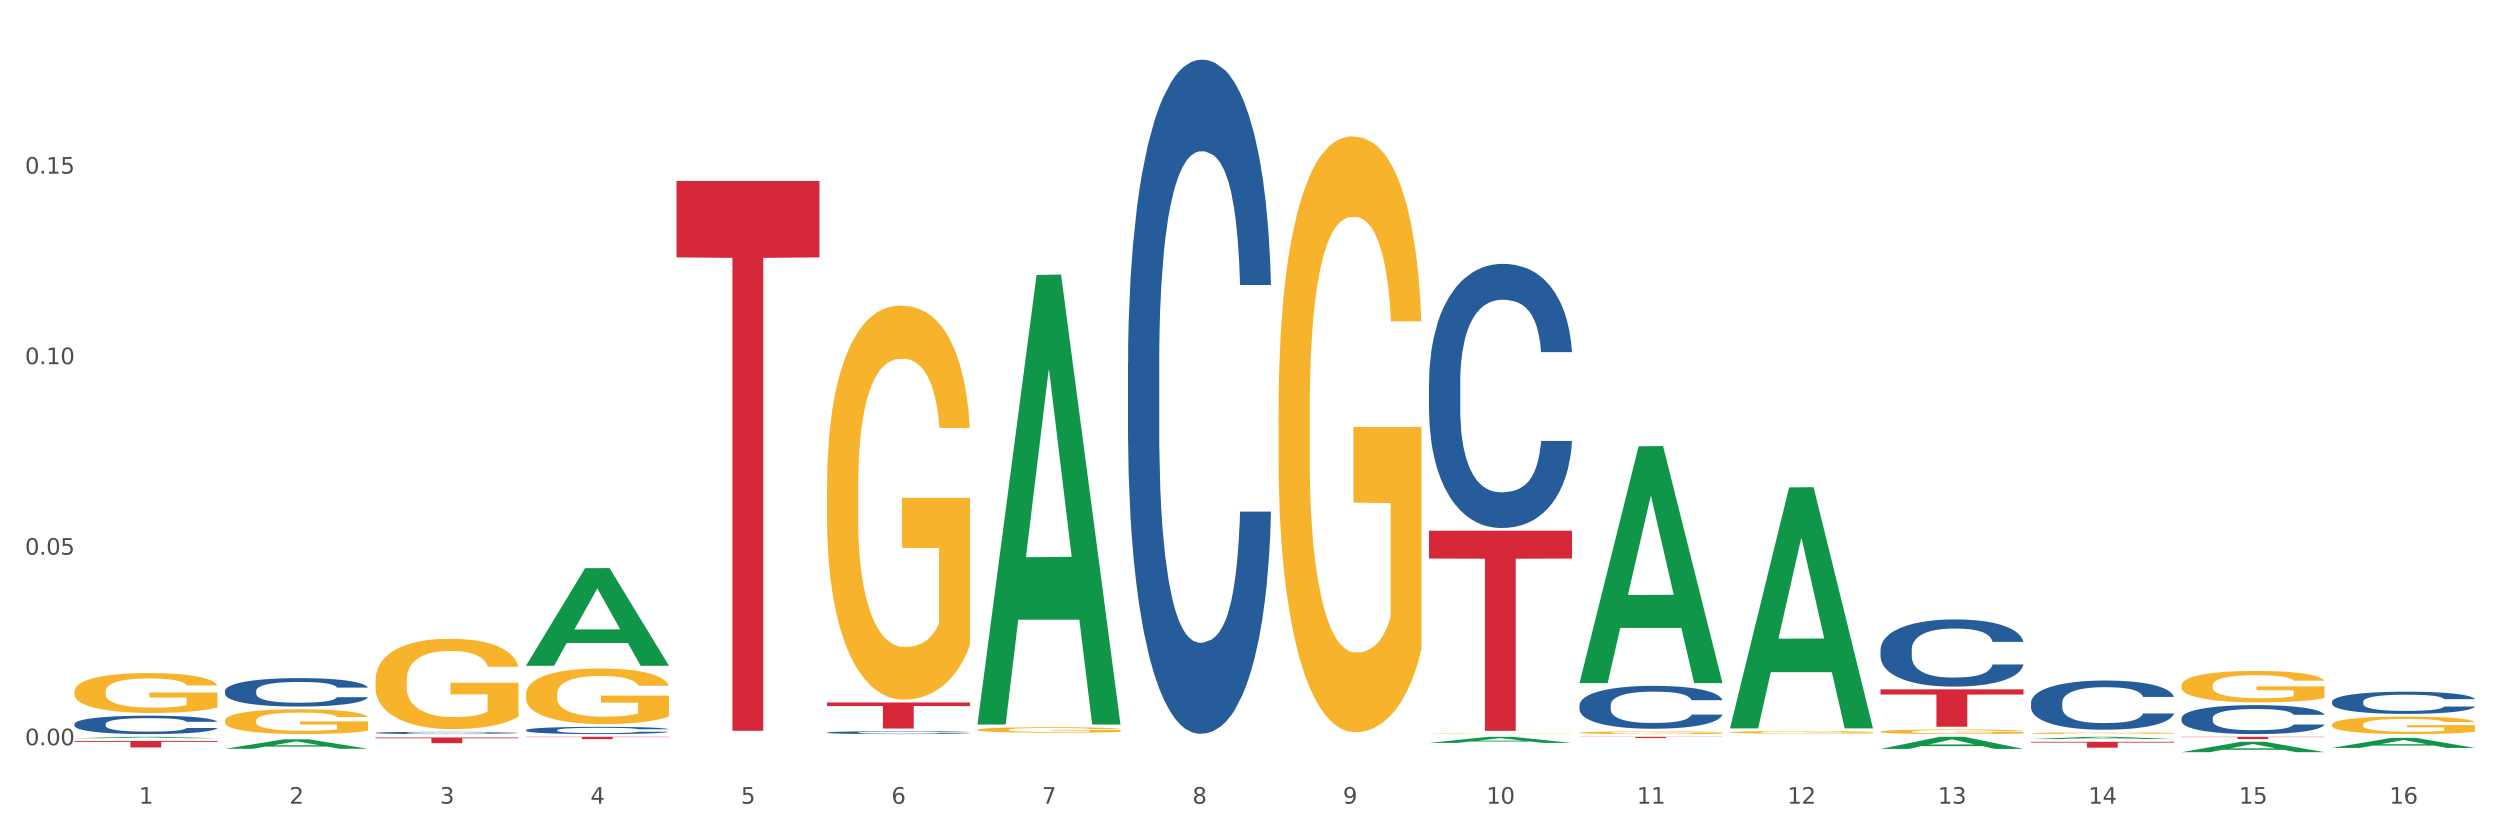 <?xml version="1.0" encoding="utf-8" standalone="no"?>
<!DOCTYPE svg PUBLIC "-//W3C//DTD SVG 1.1//EN"
  "http://www.w3.org/Graphics/SVG/1.1/DTD/svg11.dtd">
<svg xmlns:xlink="http://www.w3.org/1999/xlink" width="1080pt" height="360pt" viewBox="0 0 1080 360" xmlns="http://www.w3.org/2000/svg" version="1.1">
 <rect x="0" y="0" width="1080" height="360" fill="#333333" stroke="none"/>
 <defs>
  <style type="text/css">*{stroke-linejoin: round; stroke-linecap: butt}</style>
 </defs>
 <g id="figure_1">
  <g id="patch_1">
   <path d="M 0 360 
L 1080 360 
L 1080 0 
L 0 0 
z
" style="fill: #ffffff; stroke: #ffffff; stroke-linejoin: miter"/>
  </g>
  <g id="axes_1">
   <g id="matplotlib.axis_1">
    <g id="xtick_1">
     <g id="text_1">
      <!-- 1 -->
      <g style="fill: #4d4d4d" transform="translate(60.004 347.204) scale(0.096 -0.096)">
       <defs>
        <path id="DejaVuSans-31" d="M 794 531 
L 1825 531 
L 1825 4091 
L 703 3866 
L 703 4441 
L 1819 4666 
L 2450 4666 
L 2450 531 
L 3481 531 
L 3481 0 
L 794 0 
L 794 531 
z
" transform="scale(0.016)"/>
       </defs>
       <use xlink:href="#DejaVuSans-31"/>
      </g>
     </g>
    </g>
    <g id="xtick_2">
     <g id="text_2">
      <!-- 2 -->
      <g style="fill: #4d4d4d" transform="translate(125.021 347.204) scale(0.096 -0.096)">
       <defs>
        <path id="DejaVuSans-32" d="M 1228 531 
L 3431 531 
L 3431 0 
L 469 0 
L 469 531 
Q 828 903 1448 1529 
Q 2069 2156 2228 2338 
Q 2531 2678 2651 2914 
Q 2772 3150 2772 3378 
Q 2772 3750 2511 3984 
Q 2250 4219 1831 4219 
Q 1534 4219 1204 4116 
Q 875 4013 500 3803 
L 500 4441 
Q 881 4594 1212 4672 
Q 1544 4750 1819 4750 
Q 2544 4750 2975 4387 
Q 3406 4025 3406 3419 
Q 3406 3131 3298 2873 
Q 3191 2616 2906 2266 
Q 2828 2175 2409 1742 
Q 1991 1309 1228 531 
z
" transform="scale(0.016)"/>
       </defs>
       <use xlink:href="#DejaVuSans-32"/>
      </g>
     </g>
    </g>
    <g id="xtick_3">
     <g id="text_3">
      <!-- 3 -->
      <g style="fill: #4d4d4d" transform="translate(190.039 347.204) scale(0.096 -0.096)">
       <defs>
        <path id="DejaVuSans-33" d="M 2597 2516 
Q 3050 2419 3304 2112 
Q 3559 1806 3559 1356 
Q 3559 666 3084 287 
Q 2609 -91 1734 -91 
Q 1441 -91 1130 -33 
Q 819 25 488 141 
L 488 750 
Q 750 597 1062 519 
Q 1375 441 1716 441 
Q 2309 441 2620 675 
Q 2931 909 2931 1356 
Q 2931 1769 2642 2001 
Q 2353 2234 1838 2234 
L 1294 2234 
L 1294 2753 
L 1863 2753 
Q 2328 2753 2575 2939 
Q 2822 3125 2822 3475 
Q 2822 3834 2567 4026 
Q 2313 4219 1838 4219 
Q 1578 4219 1281 4162 
Q 984 4106 628 3988 
L 628 4550 
Q 988 4650 1302 4700 
Q 1616 4750 1894 4750 
Q 2613 4750 3031 4423 
Q 3450 4097 3450 3541 
Q 3450 3153 3228 2886 
Q 3006 2619 2597 2516 
z
" transform="scale(0.016)"/>
       </defs>
       <use xlink:href="#DejaVuSans-33"/>
      </g>
     </g>
    </g>
    <g id="xtick_4">
     <g id="text_4">
      <!-- 4 -->
      <g style="fill: #4d4d4d" transform="translate(255.056 347.204) scale(0.096 -0.096)">
       <defs>
        <path id="DejaVuSans-34" d="M 2419 4116 
L 825 1625 
L 2419 1625 
L 2419 4116 
z
M 2253 4666 
L 3047 4666 
L 3047 1625 
L 3713 1625 
L 3713 1100 
L 3047 1100 
L 3047 0 
L 2419 0 
L 2419 1100 
L 313 1100 
L 313 1709 
L 2253 4666 
z
" transform="scale(0.016)"/>
       </defs>
       <use xlink:href="#DejaVuSans-34"/>
      </g>
     </g>
    </g>
    <g id="xtick_5">
     <g id="text_5">
      <!-- 5 -->
      <g style="fill: #4d4d4d" transform="translate(320.073 347.204) scale(0.096 -0.096)">
       <defs>
        <path id="DejaVuSans-35" d="M 691 4666 
L 3169 4666 
L 3169 4134 
L 1269 4134 
L 1269 2991 
Q 1406 3038 1543 3061 
Q 1681 3084 1819 3084 
Q 2600 3084 3056 2656 
Q 3513 2228 3513 1497 
Q 3513 744 3044 326 
Q 2575 -91 1722 -91 
Q 1428 -91 1123 -41 
Q 819 9 494 109 
L 494 744 
Q 775 591 1075 516 
Q 1375 441 1709 441 
Q 2250 441 2565 725 
Q 2881 1009 2881 1497 
Q 2881 1984 2565 2268 
Q 2250 2553 1709 2553 
Q 1456 2553 1204 2497 
Q 953 2441 691 2322 
L 691 4666 
z
" transform="scale(0.016)"/>
       </defs>
       <use xlink:href="#DejaVuSans-35"/>
      </g>
     </g>
    </g>
    <g id="xtick_6">
     <g id="text_6">
      <!-- 6 -->
      <g style="fill: #4d4d4d" transform="translate(385.09 347.204) scale(0.096 -0.096)">
       <defs>
        <path id="DejaVuSans-36" d="M 2113 2584 
Q 1688 2584 1439 2293 
Q 1191 2003 1191 1497 
Q 1191 994 1439 701 
Q 1688 409 2113 409 
Q 2538 409 2786 701 
Q 3034 994 3034 1497 
Q 3034 2003 2786 2293 
Q 2538 2584 2113 2584 
z
M 3366 4563 
L 3366 3988 
Q 3128 4100 2886 4159 
Q 2644 4219 2406 4219 
Q 1781 4219 1451 3797 
Q 1122 3375 1075 2522 
Q 1259 2794 1537 2939 
Q 1816 3084 2150 3084 
Q 2853 3084 3261 2657 
Q 3669 2231 3669 1497 
Q 3669 778 3244 343 
Q 2819 -91 2113 -91 
Q 1303 -91 875 529 
Q 447 1150 447 2328 
Q 447 3434 972 4092 
Q 1497 4750 2381 4750 
Q 2619 4750 2861 4703 
Q 3103 4656 3366 4563 
z
" transform="scale(0.016)"/>
       </defs>
       <use xlink:href="#DejaVuSans-36"/>
      </g>
     </g>
    </g>
    <g id="xtick_7">
     <g id="text_7">
      <!-- 7 -->
      <g style="fill: #4d4d4d" transform="translate(450.108 347.204) scale(0.096 -0.096)">
       <defs>
        <path id="DejaVuSans-37" d="M 525 4666 
L 3525 4666 
L 3525 4397 
L 1831 0 
L 1172 0 
L 2766 4134 
L 525 4134 
L 525 4666 
z
" transform="scale(0.016)"/>
       </defs>
       <use xlink:href="#DejaVuSans-37"/>
      </g>
     </g>
    </g>
    <g id="xtick_8">
     <g id="text_8">
      <!-- 8 -->
      <g style="fill: #4d4d4d" transform="translate(515.125 347.204) scale(0.096 -0.096)">
       <defs>
        <path id="DejaVuSans-38" d="M 2034 2216 
Q 1584 2216 1326 1975 
Q 1069 1734 1069 1313 
Q 1069 891 1326 650 
Q 1584 409 2034 409 
Q 2484 409 2743 651 
Q 3003 894 3003 1313 
Q 3003 1734 2745 1975 
Q 2488 2216 2034 2216 
z
M 1403 2484 
Q 997 2584 770 2862 
Q 544 3141 544 3541 
Q 544 4100 942 4425 
Q 1341 4750 2034 4750 
Q 2731 4750 3128 4425 
Q 3525 4100 3525 3541 
Q 3525 3141 3298 2862 
Q 3072 2584 2669 2484 
Q 3125 2378 3379 2068 
Q 3634 1759 3634 1313 
Q 3634 634 3220 271 
Q 2806 -91 2034 -91 
Q 1263 -91 848 271 
Q 434 634 434 1313 
Q 434 1759 690 2068 
Q 947 2378 1403 2484 
z
M 1172 3481 
Q 1172 3119 1398 2916 
Q 1625 2713 2034 2713 
Q 2441 2713 2670 2916 
Q 2900 3119 2900 3481 
Q 2900 3844 2670 4047 
Q 2441 4250 2034 4250 
Q 1625 4250 1398 4047 
Q 1172 3844 1172 3481 
z
" transform="scale(0.016)"/>
       </defs>
       <use xlink:href="#DejaVuSans-38"/>
      </g>
     </g>
    </g>
    <g id="xtick_9">
     <g id="text_9">
      <!-- 9 -->
      <g style="fill: #4d4d4d" transform="translate(580.142 347.204) scale(0.096 -0.096)">
       <defs>
        <path id="DejaVuSans-39" d="M 703 97 
L 703 672 
Q 941 559 1184 500 
Q 1428 441 1663 441 
Q 2288 441 2617 861 
Q 2947 1281 2994 2138 
Q 2813 1869 2534 1725 
Q 2256 1581 1919 1581 
Q 1219 1581 811 2004 
Q 403 2428 403 3163 
Q 403 3881 828 4315 
Q 1253 4750 1959 4750 
Q 2769 4750 3195 4129 
Q 3622 3509 3622 2328 
Q 3622 1225 3098 567 
Q 2575 -91 1691 -91 
Q 1453 -91 1209 -44 
Q 966 3 703 97 
z
M 1959 2075 
Q 2384 2075 2632 2365 
Q 2881 2656 2881 3163 
Q 2881 3666 2632 3958 
Q 2384 4250 1959 4250 
Q 1534 4250 1286 3958 
Q 1038 3666 1038 3163 
Q 1038 2656 1286 2365 
Q 1534 2075 1959 2075 
z
" transform="scale(0.016)"/>
       </defs>
       <use xlink:href="#DejaVuSans-39"/>
      </g>
     </g>
    </g>
    <g id="xtick_10">
     <g id="text_10">
      <!-- 10 -->
      <g style="fill: #4d4d4d" transform="translate(642.105 347.204) scale(0.096 -0.096)">
       <defs>
        <path id="DejaVuSans-30" d="M 2034 4250 
Q 1547 4250 1301 3770 
Q 1056 3291 1056 2328 
Q 1056 1369 1301 889 
Q 1547 409 2034 409 
Q 2525 409 2770 889 
Q 3016 1369 3016 2328 
Q 3016 3291 2770 3770 
Q 2525 4250 2034 4250 
z
M 2034 4750 
Q 2819 4750 3233 4129 
Q 3647 3509 3647 2328 
Q 3647 1150 3233 529 
Q 2819 -91 2034 -91 
Q 1250 -91 836 529 
Q 422 1150 422 2328 
Q 422 3509 836 4129 
Q 1250 4750 2034 4750 
z
" transform="scale(0.016)"/>
       </defs>
       <use xlink:href="#DejaVuSans-31"/>
       <use xlink:href="#DejaVuSans-30" transform="translate(63.623 0)"/>
      </g>
     </g>
    </g>
    <g id="xtick_11">
     <g id="text_11">
      <!-- 11 -->
      <g style="fill: #4d4d4d" transform="translate(707.123 347.204) scale(0.096 -0.096)">
       <use xlink:href="#DejaVuSans-31"/>
       <use xlink:href="#DejaVuSans-31" transform="translate(63.623 0)"/>
      </g>
     </g>
    </g>
    <g id="xtick_12">
     <g id="text_12">
      <!-- 12 -->
      <g style="fill: #4d4d4d" transform="translate(772.14 347.204) scale(0.096 -0.096)">
       <use xlink:href="#DejaVuSans-31"/>
       <use xlink:href="#DejaVuSans-32" transform="translate(63.623 0)"/>
      </g>
     </g>
    </g>
    <g id="xtick_13">
     <g id="text_13">
      <!-- 13 -->
      <g style="fill: #4d4d4d" transform="translate(837.157 347.204) scale(0.096 -0.096)">
       <use xlink:href="#DejaVuSans-31"/>
       <use xlink:href="#DejaVuSans-33" transform="translate(63.623 0)"/>
      </g>
     </g>
    </g>
    <g id="xtick_14">
     <g id="text_14">
      <!-- 14 -->
      <g style="fill: #4d4d4d" transform="translate(902.174 347.204) scale(0.096 -0.096)">
       <use xlink:href="#DejaVuSans-31"/>
       <use xlink:href="#DejaVuSans-34" transform="translate(63.623 0)"/>
      </g>
     </g>
    </g>
    <g id="xtick_15">
     <g id="text_15">
      <!-- 15 -->
      <g style="fill: #4d4d4d" transform="translate(967.192 347.204) scale(0.096 -0.096)">
       <use xlink:href="#DejaVuSans-31"/>
       <use xlink:href="#DejaVuSans-35" transform="translate(63.623 0)"/>
      </g>
     </g>
    </g>
    <g id="xtick_16">
     <g id="text_16">
      <!-- 16 -->
      <g style="fill: #4d4d4d" transform="translate(1032.209 347.204) scale(0.096 -0.096)">
       <use xlink:href="#DejaVuSans-31"/>
       <use xlink:href="#DejaVuSans-36" transform="translate(63.623 0)"/>
      </g>
     </g>
    </g>
    <g id="xtick_17"/>
    <g id="xtick_18"/>
    <g id="xtick_19"/>
    <g id="xtick_20"/>
    <g id="xtick_21"/>
    <g id="xtick_22"/>
    <g id="xtick_23"/>
    <g id="xtick_24"/>
    <g id="xtick_25"/>
    <g id="xtick_26"/>
    <g id="xtick_27"/>
    <g id="xtick_28"/>
    <g id="xtick_29"/>
    <g id="xtick_30"/>
    <g id="xtick_31"/>
   </g>
   <g id="matplotlib.axis_2">
    <g id="ytick_1">
     <g id="text_17">
      <!-- 0.00 -->
      <g style="fill: #4d4d4d" transform="translate(10.8 321.95) scale(0.096 -0.096)">
       <defs>
        <path id="DejaVuSans-2e" d="M 684 794 
L 1344 794 
L 1344 0 
L 684 0 
L 684 794 
z
" transform="scale(0.016)"/>
       </defs>
       <use xlink:href="#DejaVuSans-30"/>
       <use xlink:href="#DejaVuSans-2e" transform="translate(63.623 0)"/>
       <use xlink:href="#DejaVuSans-30" transform="translate(95.41 0)"/>
       <use xlink:href="#DejaVuSans-30" transform="translate(159.033 0)"/>
      </g>
     </g>
    </g>
    <g id="ytick_2">
     <g id="text_18">
      <!-- 0.05 -->
      <g style="fill: #4d4d4d" transform="translate(10.8 239.637) scale(0.096 -0.096)">
       <use xlink:href="#DejaVuSans-30"/>
       <use xlink:href="#DejaVuSans-2e" transform="translate(63.623 0)"/>
       <use xlink:href="#DejaVuSans-30" transform="translate(95.41 0)"/>
       <use xlink:href="#DejaVuSans-35" transform="translate(159.033 0)"/>
      </g>
     </g>
    </g>
    <g id="ytick_3">
     <g id="text_19">
      <!-- 0.10 -->
      <g style="fill: #4d4d4d" transform="translate(10.8 157.324) scale(0.096 -0.096)">
       <use xlink:href="#DejaVuSans-30"/>
       <use xlink:href="#DejaVuSans-2e" transform="translate(63.623 0)"/>
       <use xlink:href="#DejaVuSans-31" transform="translate(95.41 0)"/>
       <use xlink:href="#DejaVuSans-30" transform="translate(159.033 0)"/>
      </g>
     </g>
    </g>
    <g id="ytick_4">
     <g id="text_20">
      <!-- 0.15 -->
      <g style="fill: #4d4d4d" transform="translate(10.8 75.011) scale(0.096 -0.096)">
       <use xlink:href="#DejaVuSans-30"/>
       <use xlink:href="#DejaVuSans-2e" transform="translate(63.623 0)"/>
       <use xlink:href="#DejaVuSans-31" transform="translate(95.41 0)"/>
       <use xlink:href="#DejaVuSans-35" transform="translate(159.033 0)"/>
      </g>
     </g>
    </g>
    <g id="ytick_5"/>
    <g id="ytick_6"/>
    <g id="ytick_7"/>
    <g id="ytick_8"/>
   </g>
   <g id="PolyCollection_1">
    <path d="M 1007.434 313.063 
L 1007.507 313.056 
L 1007.507 312.807 
L 1007.652 312.593 
L 1008.382 312.074 
L 1009.475 311.646 
L 1010.278 311.418 
L 1011.08 311.232 
L 1012.028 311.045 
L 1013.195 310.852 
L 1015.309 310.568 
L 1016.622 310.423 
L 1018.226 310.271 
L 1021.143 310.05 
L 1023.258 309.926 
L 1025.446 309.822 
L 1029.019 309.698 
L 1031.353 309.642 
L 1033.832 309.601 
L 1036.822 309.573 
L 1039.083 309.566 
L 1044.041 309.587 
L 1048.271 309.649 
L 1050.313 309.698 
L 1052.938 309.781 
L 1054.324 309.836 
L 1056.584 309.946 
L 1058.918 310.092 
L 1060.522 310.216 
L 1062.929 310.451 
L 1064.752 310.686 
L 1066.429 310.976 
L 1067.304 311.176 
L 1067.96 311.363 
L 1068.544 311.577 
L 1069.127 311.916 
L 1056.001 311.916 
L 1055.49 311.674 
L 1054.688 311.446 
L 1053.521 311.225 
L 1052.5 311.086 
L 1050.75 310.914 
L 1049.146 310.803 
L 1047.469 310.72 
L 1045.427 310.651 
L 1043.823 310.617 
L 1041.562 310.589 
L 1037.114 310.596 
L 1034.124 310.651 
L 1032.082 310.72 
L 1030.769 310.782 
L 1029.602 310.852 
L 1028.29 310.948 
L 1026.758 311.093 
L 1025.665 311.225 
L 1024.571 311.39 
L 1023.696 311.556 
L 1022.893 311.75 
L 1022.237 311.957 
L 1021.727 312.171 
L 1021.289 312.434 
L 1020.925 312.869 
L 1020.925 313.816 
L 1021.07 314.03 
L 1021.435 314.313 
L 1021.873 314.527 
L 1022.602 314.783 
L 1023.258 314.956 
L 1024.498 315.204 
L 1025.883 315.412 
L 1026.977 315.543 
L 1028.071 315.654 
L 1029.967 315.806 
L 1032.082 315.93 
L 1033.905 316.006 
L 1036.384 316.075 
L 1038.062 316.103 
L 1039.52 316.116 
L 1043.093 316.116 
L 1045.646 316.096 
L 1048.49 316.047 
L 1050.677 315.985 
L 1052.5 315.909 
L 1054.542 315.785 
L 1055.855 315.667 
L 1055.855 314.223 
L 1039.812 314.216 
L 1039.812 313.256 
L 1069.2 313.256 
L 1069.2 316.075 
L 1067.96 316.22 
L 1066.575 316.351 
L 1065.116 316.469 
L 1062.929 316.614 
L 1060.303 316.752 
L 1057.97 316.849 
L 1055.49 316.932 
L 1052.573 317.008 
L 1048.781 317.077 
L 1046.448 317.104 
L 1043.531 317.125 
L 1040.103 317.132 
L 1037.114 317.118 
L 1034.197 317.084 
L 1031.134 317.022 
L 1028.144 316.932 
L 1025.883 316.842 
L 1023.623 316.731 
L 1021.216 316.586 
L 1019.32 316.448 
L 1017.862 316.324 
L 1016.257 316.165 
L 1014.507 315.958 
L 1013.195 315.771 
L 1012.028 315.578 
L 1010.788 315.329 
L 1009.913 315.115 
L 1009.038 314.845 
L 1008.527 314.645 
L 1007.944 314.334 
L 1007.507 313.899 
L 1007.434 313.063 
z
" clip-path="url(#p4edf7d5c18)" style="fill: #f7b32b"/>
    <path d="M 32.175 298.733 
L 32.248 298.717 
L 32.248 298.151 
L 32.394 297.663 
L 33.123 296.484 
L 34.217 295.509 
L 35.019 294.99 
L 35.821 294.565 
L 36.769 294.14 
L 37.936 293.7 
L 40.051 293.055 
L 41.363 292.725 
L 42.968 292.379 
L 45.885 291.876 
L 47.999 291.592 
L 50.187 291.356 
L 53.76 291.073 
L 56.094 290.948 
L 58.573 290.853 
L 61.563 290.79 
L 63.824 290.775 
L 68.783 290.822 
L 73.012 290.963 
L 75.054 291.073 
L 77.679 291.262 
L 79.065 291.388 
L 81.326 291.64 
L 83.659 291.97 
L 85.263 292.253 
L 87.67 292.788 
L 89.493 293.322 
L 91.17 293.983 
L 92.045 294.439 
L 92.702 294.864 
L 93.285 295.351 
L 93.868 296.122 
L 80.742 296.122 
L 80.232 295.572 
L 79.43 295.053 
L 78.263 294.549 
L 77.242 294.235 
L 75.492 293.841 
L 73.887 293.59 
L 72.21 293.401 
L 70.168 293.244 
L 68.564 293.165 
L 66.303 293.102 
L 61.855 293.118 
L 58.865 293.244 
L 56.823 293.401 
L 55.511 293.543 
L 54.344 293.7 
L 53.031 293.92 
L 51.5 294.25 
L 50.406 294.549 
L 49.312 294.927 
L 48.437 295.304 
L 47.635 295.745 
L 46.979 296.216 
L 46.468 296.704 
L 46.031 297.302 
L 45.666 298.293 
L 45.666 300.447 
L 45.812 300.935 
L 46.176 301.58 
L 46.614 302.067 
L 47.343 302.649 
L 47.999 303.042 
L 49.239 303.609 
L 50.625 304.08 
L 51.719 304.379 
L 52.812 304.631 
L 54.708 304.977 
L 56.823 305.26 
L 58.646 305.433 
L 61.126 305.59 
L 62.803 305.653 
L 64.261 305.685 
L 67.835 305.685 
L 70.387 305.637 
L 73.231 305.527 
L 75.419 305.386 
L 77.242 305.213 
L 79.284 304.93 
L 80.596 304.662 
L 80.596 301.375 
L 64.553 301.359 
L 64.553 299.173 
L 93.941 299.173 
L 93.941 305.59 
L 92.702 305.921 
L 91.316 306.219 
L 89.858 306.487 
L 87.67 306.817 
L 85.045 307.132 
L 82.711 307.352 
L 80.232 307.541 
L 77.315 307.714 
L 73.523 307.871 
L 71.189 307.934 
L 68.272 307.981 
L 64.845 307.997 
L 61.855 307.965 
L 58.938 307.887 
L 55.875 307.745 
L 52.885 307.541 
L 50.625 307.336 
L 48.364 307.084 
L 45.958 306.754 
L 44.062 306.44 
L 42.603 306.156 
L 40.999 305.795 
L 39.249 305.323 
L 37.936 304.898 
L 36.769 304.458 
L 35.529 303.892 
L 34.654 303.404 
L 33.779 302.791 
L 33.269 302.335 
L 32.685 301.627 
L 32.248 300.636 
L 32.175 298.733 
z
" clip-path="url(#p4edf7d5c18)" style="fill: #f7b32b"/>
    <path d="M 552.313 177.861 
L 552.386 177.626 
L 552.386 169.163 
L 552.532 161.876 
L 553.261 144.244 
L 554.355 129.669 
L 555.157 121.911 
L 555.959 115.564 
L 556.907 109.217 
L 558.074 102.634 
L 560.189 92.996 
L 561.501 88.059 
L 563.106 82.887 
L 566.023 75.364 
L 568.137 71.133 
L 570.325 67.606 
L 573.898 63.375 
L 576.232 61.494 
L 578.711 60.084 
L 581.701 59.143 
L 583.962 58.908 
L 588.921 59.614 
L 593.15 61.729 
L 595.192 63.375 
L 597.817 66.196 
L 599.203 68.077 
L 601.464 71.838 
L 603.797 76.775 
L 605.401 81.006 
L 607.808 88.999 
L 609.631 96.992 
L 611.308 106.866 
L 612.183 113.683 
L 612.84 120.03 
L 613.423 127.318 
L 614.006 138.837 
L 600.88 138.837 
L 600.37 130.609 
L 599.567 122.852 
L 598.401 115.329 
L 597.38 110.627 
L 595.63 104.75 
L 594.025 100.989 
L 592.348 98.168 
L 590.306 95.817 
L 588.702 94.641 
L 586.441 93.701 
L 581.993 93.936 
L 579.003 95.817 
L 576.961 98.168 
L 575.649 100.283 
L 574.482 102.634 
L 573.169 105.925 
L 571.638 110.862 
L 570.544 115.329 
L 569.45 120.971 
L 568.575 126.613 
L 567.773 133.195 
L 567.116 140.248 
L 566.606 147.535 
L 566.168 156.469 
L 565.804 171.279 
L 565.804 203.486 
L 565.95 210.773 
L 566.314 220.412 
L 566.752 227.7 
L 567.481 236.398 
L 568.137 242.275 
L 569.377 250.738 
L 570.763 257.791 
L 571.856 262.257 
L 572.95 266.019 
L 574.846 271.19 
L 576.961 275.422 
L 578.784 278.008 
L 581.264 280.359 
L 582.941 281.299 
L 584.399 281.769 
L 587.973 281.769 
L 590.525 281.064 
L 593.369 279.418 
L 595.557 277.303 
L 597.38 274.717 
L 599.422 270.485 
L 600.734 266.489 
L 600.734 217.356 
L 584.691 217.121 
L 584.691 184.444 
L 614.079 184.444 
L 614.079 280.359 
L 612.84 285.296 
L 611.454 289.762 
L 609.996 293.759 
L 607.808 298.695 
L 605.183 303.397 
L 602.849 306.688 
L 600.37 309.509 
L 597.453 312.095 
L 593.661 314.446 
L 591.327 315.386 
L 588.41 316.092 
L 584.983 316.327 
L 581.993 315.857 
L 579.076 314.681 
L 576.013 312.565 
L 573.023 309.509 
L 570.763 306.453 
L 568.502 302.692 
L 566.096 297.755 
L 564.199 293.053 
L 562.741 288.822 
L 561.137 283.415 
L 559.387 276.362 
L 558.074 270.015 
L 556.907 263.433 
L 555.667 254.969 
L 554.792 247.682 
L 553.917 238.514 
L 553.407 231.696 
L 552.823 221.117 
L 552.386 206.307 
L 552.313 177.861 
z
" clip-path="url(#p4edf7d5c18)" style="fill: #f7b32b"/>
    <path d="M 422.278 315.257 
L 422.351 315.255 
L 422.351 315.178 
L 422.497 315.111 
L 423.226 314.95 
L 424.32 314.816 
L 425.122 314.745 
L 425.925 314.687 
L 426.873 314.629 
L 428.039 314.569 
L 430.154 314.481 
L 431.467 314.435 
L 433.071 314.388 
L 435.988 314.319 
L 438.103 314.28 
L 440.291 314.248 
L 443.864 314.209 
L 446.197 314.192 
L 448.677 314.179 
L 451.667 314.171 
L 453.927 314.168 
L 458.886 314.175 
L 463.116 314.194 
L 465.158 314.209 
L 467.783 314.235 
L 469.168 314.252 
L 471.429 314.287 
L 473.763 314.332 
L 475.367 314.371 
L 477.773 314.444 
L 479.596 314.517 
L 481.274 314.607 
L 482.149 314.67 
L 482.805 314.728 
L 483.389 314.795 
L 483.972 314.9 
L 470.846 314.9 
L 470.335 314.825 
L 469.533 314.754 
L 468.366 314.685 
L 467.345 314.642 
L 465.595 314.588 
L 463.991 314.554 
L 462.314 314.528 
L 460.272 314.506 
L 458.667 314.496 
L 456.407 314.487 
L 451.958 314.489 
L 448.969 314.506 
L 446.927 314.528 
L 445.614 314.547 
L 444.447 314.569 
L 443.135 314.599 
L 441.603 314.644 
L 440.509 314.685 
L 439.416 314.737 
L 438.54 314.788 
L 437.738 314.848 
L 437.082 314.913 
L 436.571 314.98 
L 436.134 315.062 
L 435.769 315.197 
L 435.769 315.492 
L 435.915 315.559 
L 436.28 315.647 
L 436.717 315.714 
L 437.447 315.793 
L 438.103 315.847 
L 439.343 315.924 
L 440.728 315.989 
L 441.822 316.03 
L 442.916 316.064 
L 444.812 316.112 
L 446.927 316.15 
L 448.75 316.174 
L 451.229 316.196 
L 452.906 316.204 
L 454.365 316.209 
L 457.938 316.209 
L 460.49 316.202 
L 463.334 316.187 
L 465.522 316.168 
L 467.345 316.144 
L 469.387 316.105 
L 470.7 316.069 
L 470.7 315.619 
L 454.657 315.617 
L 454.657 315.318 
L 484.045 315.318 
L 484.045 316.196 
L 482.805 316.241 
L 481.42 316.282 
L 479.961 316.318 
L 477.773 316.363 
L 475.148 316.407 
L 472.815 316.437 
L 470.335 316.462 
L 467.418 316.486 
L 463.626 316.508 
L 461.293 316.516 
L 458.376 316.523 
L 454.948 316.525 
L 451.958 316.521 
L 449.041 316.51 
L 445.979 316.49 
L 442.989 316.462 
L 440.728 316.435 
L 438.468 316.4 
L 436.061 316.355 
L 434.165 316.312 
L 432.707 316.273 
L 431.102 316.224 
L 429.352 316.159 
L 428.039 316.101 
L 426.873 316.041 
L 425.633 315.963 
L 424.758 315.897 
L 423.883 315.813 
L 423.372 315.75 
L 422.789 315.653 
L 422.351 315.518 
L 422.278 315.257 
z
" clip-path="url(#p4edf7d5c18)" style="fill: #f7b32b"/>
    <path d="M 942.416 296.134 
L 942.489 296.122 
L 942.489 295.675 
L 942.635 295.29 
L 943.364 294.36 
L 944.458 293.59 
L 945.26 293.181 
L 946.063 292.846 
L 947.011 292.511 
L 948.177 292.163 
L 950.292 291.655 
L 951.605 291.394 
L 953.209 291.121 
L 956.126 290.724 
L 958.241 290.5 
L 960.429 290.314 
L 964.002 290.091 
L 966.335 289.992 
L 968.815 289.917 
L 971.805 289.868 
L 974.065 289.855 
L 979.024 289.892 
L 983.254 290.004 
L 985.296 290.091 
L 987.921 290.24 
L 989.306 290.339 
L 991.567 290.538 
L 993.901 290.798 
L 995.505 291.022 
L 997.911 291.444 
L 999.734 291.865 
L 1001.412 292.387 
L 1002.287 292.747 
L 1002.943 293.082 
L 1003.526 293.466 
L 1004.11 294.074 
L 990.984 294.074 
L 990.473 293.64 
L 989.671 293.23 
L 988.504 292.833 
L 987.483 292.585 
L 985.733 292.275 
L 984.129 292.076 
L 982.451 291.928 
L 980.41 291.803 
L 978.805 291.741 
L 976.545 291.692 
L 972.096 291.704 
L 969.106 291.803 
L 967.065 291.928 
L 965.752 292.039 
L 964.585 292.163 
L 963.273 292.337 
L 961.741 292.598 
L 960.647 292.833 
L 959.553 293.131 
L 958.678 293.429 
L 957.876 293.776 
L 957.22 294.149 
L 956.709 294.533 
L 956.272 295.005 
L 955.907 295.787 
L 955.907 297.487 
L 956.053 297.872 
L 956.418 298.38 
L 956.855 298.765 
L 957.585 299.224 
L 958.241 299.534 
L 959.481 299.981 
L 960.866 300.353 
L 961.96 300.589 
L 963.054 300.788 
L 964.95 301.061 
L 967.065 301.284 
L 968.888 301.421 
L 971.367 301.545 
L 973.044 301.594 
L 974.503 301.619 
L 978.076 301.619 
L 980.628 301.582 
L 983.472 301.495 
L 985.66 301.383 
L 987.483 301.247 
L 989.525 301.023 
L 990.838 300.812 
L 990.838 298.219 
L 974.795 298.207 
L 974.795 296.482 
L 1004.183 296.482 
L 1004.183 301.545 
L 1002.943 301.805 
L 1001.558 302.041 
L 1000.099 302.252 
L 997.911 302.513 
L 995.286 302.761 
L 992.953 302.934 
L 990.473 303.083 
L 987.556 303.22 
L 983.764 303.344 
L 981.431 303.394 
L 978.514 303.431 
L 975.086 303.443 
L 972.096 303.418 
L 969.179 303.356 
L 966.117 303.245 
L 963.127 303.083 
L 960.866 302.922 
L 958.605 302.723 
L 956.199 302.463 
L 954.303 302.215 
L 952.844 301.991 
L 951.24 301.706 
L 949.49 301.334 
L 948.177 300.999 
L 947.011 300.651 
L 945.771 300.204 
L 944.896 299.82 
L 944.021 299.336 
L 943.51 298.976 
L 942.927 298.418 
L 942.489 297.636 
L 942.416 296.134 
z
" clip-path="url(#p4edf7d5c18)" style="fill: #f7b32b"/>
    <path d="M 877.399 316.742 
L 877.472 316.741 
L 877.472 316.718 
L 877.618 316.697 
L 878.347 316.647 
L 879.441 316.606 
L 880.243 316.584 
L 881.045 316.567 
L 881.993 316.549 
L 883.16 316.53 
L 885.275 316.503 
L 886.588 316.489 
L 888.192 316.474 
L 891.109 316.453 
L 893.224 316.441 
L 895.411 316.431 
L 898.985 316.419 
L 901.318 316.414 
L 903.798 316.41 
L 906.787 316.408 
L 909.048 316.407 
L 914.007 316.409 
L 918.236 316.415 
L 920.278 316.419 
L 922.904 316.427 
L 924.289 316.433 
L 926.55 316.443 
L 928.883 316.457 
L 930.488 316.469 
L 932.894 316.492 
L 934.717 316.514 
L 936.394 316.542 
L 937.27 316.561 
L 937.926 316.579 
L 938.509 316.6 
L 939.093 316.632 
L 925.966 316.632 
L 925.456 316.609 
L 924.654 316.587 
L 923.487 316.566 
L 922.466 316.553 
L 920.716 316.536 
L 919.111 316.525 
L 917.434 316.517 
L 915.392 316.511 
L 913.788 316.508 
L 911.527 316.505 
L 907.079 316.506 
L 904.089 316.511 
L 902.047 316.517 
L 900.735 316.523 
L 899.568 316.53 
L 898.255 316.539 
L 896.724 316.553 
L 895.63 316.566 
L 894.536 316.582 
L 893.661 316.598 
L 892.859 316.616 
L 892.203 316.636 
L 891.692 316.657 
L 891.255 316.682 
L 890.89 316.723 
L 890.89 316.814 
L 891.036 316.835 
L 891.4 316.862 
L 891.838 316.882 
L 892.567 316.907 
L 893.224 316.923 
L 894.463 316.947 
L 895.849 316.967 
L 896.943 316.98 
L 898.037 316.99 
L 899.933 317.005 
L 902.047 317.017 
L 903.87 317.024 
L 906.35 317.031 
L 908.027 317.033 
L 909.486 317.035 
L 913.059 317.035 
L 915.611 317.033 
L 918.455 317.028 
L 920.643 317.022 
L 922.466 317.015 
L 924.508 317.003 
L 925.82 316.992 
L 925.82 316.853 
L 909.777 316.853 
L 909.777 316.761 
L 939.166 316.761 
L 939.166 317.031 
L 937.926 317.045 
L 936.54 317.057 
L 935.082 317.069 
L 932.894 317.082 
L 930.269 317.096 
L 927.935 317.105 
L 925.456 317.113 
L 922.539 317.12 
L 918.747 317.127 
L 916.413 317.129 
L 913.496 317.131 
L 910.069 317.132 
L 907.079 317.131 
L 904.162 317.127 
L 901.099 317.122 
L 898.109 317.113 
L 895.849 317.104 
L 893.588 317.094 
L 891.182 317.08 
L 889.286 317.067 
L 887.827 317.055 
L 886.223 317.039 
L 884.473 317.02 
L 883.16 317.002 
L 881.993 316.983 
L 880.754 316.959 
L 879.879 316.939 
L 879.003 316.913 
L 878.493 316.894 
L 877.91 316.864 
L 877.472 316.822 
L 877.399 316.742 
z
" clip-path="url(#p4edf7d5c18)" style="fill: #f7b32b"/>
    <path d="M 812.382 316.051 
L 812.455 316.049 
L 812.455 315.983 
L 812.601 315.926 
L 813.33 315.788 
L 814.424 315.674 
L 815.226 315.614 
L 816.028 315.564 
L 816.976 315.515 
L 818.143 315.463 
L 820.258 315.388 
L 821.57 315.35 
L 823.175 315.309 
L 826.092 315.25 
L 828.206 315.217 
L 830.394 315.19 
L 833.967 315.157 
L 836.301 315.142 
L 838.78 315.131 
L 841.77 315.124 
L 844.031 315.122 
L 848.99 315.127 
L 853.219 315.144 
L 855.261 315.157 
L 857.886 315.179 
L 859.272 315.193 
L 861.532 315.223 
L 863.866 315.261 
L 865.47 315.294 
L 867.877 315.357 
L 869.7 315.419 
L 871.377 315.496 
L 872.252 315.55 
L 872.909 315.599 
L 873.492 315.656 
L 874.075 315.746 
L 860.949 315.746 
L 860.439 315.682 
L 859.636 315.621 
L 858.47 315.562 
L 857.449 315.526 
L 855.699 315.48 
L 854.094 315.451 
L 852.417 315.428 
L 850.375 315.41 
L 848.771 315.401 
L 846.51 315.394 
L 842.062 315.395 
L 839.072 315.41 
L 837.03 315.428 
L 835.717 315.445 
L 834.551 315.463 
L 833.238 315.489 
L 831.707 315.528 
L 830.613 315.562 
L 829.519 315.607 
L 828.644 315.651 
L 827.842 315.702 
L 827.185 315.757 
L 826.675 315.814 
L 826.237 315.884 
L 825.873 315.999 
L 825.873 316.251 
L 826.019 316.308 
L 826.383 316.383 
L 826.821 316.44 
L 827.55 316.508 
L 828.206 316.554 
L 829.446 316.62 
L 830.832 316.675 
L 831.925 316.71 
L 833.019 316.739 
L 834.915 316.78 
L 837.03 316.813 
L 838.853 316.833 
L 841.333 316.851 
L 843.01 316.859 
L 844.468 316.862 
L 848.042 316.862 
L 850.594 316.857 
L 853.438 316.844 
L 855.626 316.827 
L 857.449 316.807 
L 859.491 316.774 
L 860.803 316.743 
L 860.803 316.359 
L 844.76 316.357 
L 844.76 316.102 
L 874.148 316.102 
L 874.148 316.851 
L 872.909 316.89 
L 871.523 316.925 
L 870.065 316.956 
L 867.877 316.994 
L 865.252 317.031 
L 862.918 317.057 
L 860.439 317.079 
L 857.522 317.099 
L 853.73 317.117 
L 851.396 317.125 
L 848.479 317.13 
L 845.052 317.132 
L 842.062 317.128 
L 839.145 317.119 
L 836.082 317.103 
L 833.092 317.079 
L 830.832 317.055 
L 828.571 317.026 
L 826.164 316.987 
L 824.268 316.95 
L 822.81 316.917 
L 821.206 316.875 
L 819.455 316.82 
L 818.143 316.77 
L 816.976 316.719 
L 815.736 316.653 
L 814.861 316.596 
L 813.986 316.524 
L 813.476 316.471 
L 812.892 316.389 
L 812.455 316.273 
L 812.382 316.051 
z
" clip-path="url(#p4edf7d5c18)" style="fill: #f7b32b"/>
    <path d="M 747.365 316.342 
L 747.438 316.341 
L 747.438 316.304 
L 747.583 316.273 
L 748.313 316.197 
L 749.407 316.135 
L 750.209 316.101 
L 751.011 316.074 
L 751.959 316.047 
L 753.126 316.019 
L 755.24 315.977 
L 756.553 315.956 
L 758.157 315.934 
L 761.074 315.901 
L 763.189 315.883 
L 765.377 315.868 
L 768.95 315.85 
L 771.284 315.842 
L 773.763 315.836 
L 776.753 315.832 
L 779.014 315.831 
L 783.972 315.834 
L 788.202 315.843 
L 790.244 315.85 
L 792.869 315.862 
L 794.255 315.87 
L 796.515 315.886 
L 798.849 315.907 
L 800.453 315.926 
L 802.86 315.96 
L 804.683 315.994 
L 806.36 316.037 
L 807.235 316.066 
L 807.891 316.093 
L 808.475 316.125 
L 809.058 316.174 
L 795.932 316.174 
L 795.421 316.139 
L 794.619 316.105 
L 793.452 316.073 
L 792.432 316.053 
L 790.681 316.028 
L 789.077 316.012 
L 787.4 315.999 
L 785.358 315.989 
L 783.754 315.984 
L 781.493 315.98 
L 777.045 315.981 
L 774.055 315.989 
L 772.013 315.999 
L 770.7 316.008 
L 769.533 316.019 
L 768.221 316.033 
L 766.689 316.054 
L 765.596 316.073 
L 764.502 316.097 
L 763.627 316.122 
L 762.824 316.15 
L 762.168 316.18 
L 761.658 316.212 
L 761.22 316.25 
L 760.856 316.314 
L 760.856 316.452 
L 761.001 316.483 
L 761.366 316.525 
L 761.804 316.556 
L 762.533 316.593 
L 763.189 316.619 
L 764.429 316.655 
L 765.814 316.685 
L 766.908 316.704 
L 768.002 316.721 
L 769.898 316.743 
L 772.013 316.761 
L 773.836 316.772 
L 776.315 316.782 
L 777.993 316.786 
L 779.451 316.788 
L 783.024 316.788 
L 785.577 316.785 
L 788.421 316.778 
L 790.608 316.769 
L 792.432 316.758 
L 794.473 316.74 
L 795.786 316.723 
L 795.786 316.512 
L 779.743 316.511 
L 779.743 316.37 
L 809.131 316.37 
L 809.131 316.782 
L 807.891 316.803 
L 806.506 316.823 
L 805.047 316.84 
L 802.86 316.861 
L 800.234 316.881 
L 797.901 316.895 
L 795.421 316.907 
L 792.504 316.919 
L 788.712 316.929 
L 786.379 316.933 
L 783.462 316.936 
L 780.034 316.937 
L 777.045 316.935 
L 774.128 316.93 
L 771.065 316.921 
L 768.075 316.907 
L 765.814 316.894 
L 763.554 316.878 
L 761.147 316.857 
L 759.251 316.837 
L 757.793 316.819 
L 756.188 316.795 
L 754.438 316.765 
L 753.126 316.738 
L 751.959 316.71 
L 750.719 316.673 
L 749.844 316.642 
L 748.969 316.602 
L 748.459 316.573 
L 747.875 316.528 
L 747.438 316.464 
L 747.365 316.342 
z
" clip-path="url(#p4edf7d5c18)" style="fill: #f7b32b"/>
    <path d="M 682.347 316.516 
L 682.42 316.515 
L 682.42 316.477 
L 682.566 316.444 
L 683.295 316.366 
L 684.389 316.301 
L 685.191 316.267 
L 685.994 316.238 
L 686.942 316.21 
L 688.108 316.181 
L 690.223 316.138 
L 691.536 316.116 
L 693.14 316.093 
L 696.057 316.059 
L 698.172 316.04 
L 700.36 316.025 
L 703.933 316.006 
L 706.266 315.998 
L 708.746 315.991 
L 711.736 315.987 
L 713.996 315.986 
L 718.955 315.989 
L 723.185 315.999 
L 725.227 316.006 
L 727.852 316.018 
L 729.237 316.027 
L 731.498 316.044 
L 733.832 316.066 
L 735.436 316.084 
L 737.842 316.12 
L 739.665 316.156 
L 741.343 316.2 
L 742.218 316.23 
L 742.874 316.258 
L 743.457 316.291 
L 744.041 316.342 
L 730.915 316.342 
L 730.404 316.305 
L 729.602 316.271 
L 728.435 316.237 
L 727.414 316.216 
L 725.664 316.19 
L 724.06 316.173 
L 722.383 316.161 
L 720.341 316.15 
L 718.736 316.145 
L 716.476 316.141 
L 712.027 316.142 
L 709.037 316.15 
L 706.996 316.161 
L 705.683 316.17 
L 704.516 316.181 
L 703.204 316.195 
L 701.672 316.217 
L 700.578 316.237 
L 699.484 316.262 
L 698.609 316.287 
L 697.807 316.317 
L 697.151 316.348 
L 696.64 316.381 
L 696.203 316.42 
L 695.838 316.486 
L 695.838 316.63 
L 695.984 316.662 
L 696.349 316.705 
L 696.786 316.738 
L 697.516 316.776 
L 698.172 316.802 
L 699.412 316.84 
L 700.797 316.872 
L 701.891 316.891 
L 702.985 316.908 
L 704.881 316.931 
L 706.996 316.95 
L 708.819 316.962 
L 711.298 316.972 
L 712.975 316.976 
L 714.434 316.978 
L 718.007 316.978 
L 720.559 316.975 
L 723.403 316.968 
L 725.591 316.958 
L 727.414 316.947 
L 729.456 316.928 
L 730.769 316.91 
L 730.769 316.691 
L 714.726 316.69 
L 714.726 316.545 
L 744.114 316.545 
L 744.114 316.972 
L 742.874 316.994 
L 741.489 317.014 
L 740.03 317.032 
L 737.842 317.054 
L 735.217 317.075 
L 732.884 317.089 
L 730.404 317.102 
L 727.487 317.113 
L 723.695 317.124 
L 721.362 317.128 
L 718.445 317.131 
L 715.017 317.132 
L 712.027 317.13 
L 709.11 317.125 
L 706.048 317.115 
L 703.058 317.102 
L 700.797 317.088 
L 698.536 317.071 
L 696.13 317.049 
L 694.234 317.029 
L 692.776 317.01 
L 691.171 316.986 
L 689.421 316.954 
L 688.108 316.926 
L 686.942 316.897 
L 685.702 316.859 
L 684.827 316.826 
L 683.952 316.786 
L 683.441 316.755 
L 682.858 316.708 
L 682.42 316.642 
L 682.347 316.516 
z
" clip-path="url(#p4edf7d5c18)" style="fill: #f7b32b"/>
    <path d="M 617.33 317.016 
L 617.403 317.016 
L 617.403 317.009 
L 617.549 317.003 
L 618.278 316.988 
L 619.372 316.976 
L 620.174 316.97 
L 620.976 316.964 
L 621.924 316.959 
L 623.091 316.954 
L 625.206 316.945 
L 626.519 316.941 
L 628.123 316.937 
L 631.04 316.931 
L 633.155 316.927 
L 635.342 316.924 
L 638.916 316.921 
L 641.249 316.919 
L 643.729 316.918 
L 646.718 316.917 
L 648.979 316.917 
L 653.938 316.918 
L 658.167 316.919 
L 660.209 316.921 
L 662.835 316.923 
L 664.22 316.925 
L 666.481 316.928 
L 668.814 316.932 
L 670.419 316.935 
L 672.825 316.942 
L 674.648 316.949 
L 676.325 316.957 
L 677.201 316.963 
L 677.857 316.968 
L 678.44 316.974 
L 679.024 316.984 
L 665.897 316.984 
L 665.387 316.977 
L 664.585 316.97 
L 663.418 316.964 
L 662.397 316.96 
L 660.647 316.955 
L 659.043 316.952 
L 657.365 316.95 
L 655.323 316.948 
L 653.719 316.947 
L 651.458 316.946 
L 647.01 316.946 
L 644.02 316.948 
L 641.978 316.95 
L 640.666 316.952 
L 639.499 316.954 
L 638.186 316.956 
L 636.655 316.96 
L 635.561 316.964 
L 634.467 316.969 
L 633.592 316.974 
L 632.79 316.979 
L 632.134 316.985 
L 631.623 316.991 
L 631.186 316.999 
L 630.821 317.011 
L 630.821 317.038 
L 630.967 317.044 
L 631.332 317.052 
L 631.769 317.058 
L 632.498 317.065 
L 633.155 317.07 
L 634.394 317.077 
L 635.78 317.083 
L 636.874 317.087 
L 637.968 317.09 
L 639.864 317.094 
L 641.978 317.098 
L 643.801 317.1 
L 646.281 317.102 
L 647.958 317.103 
L 649.417 317.103 
L 652.99 317.103 
L 655.542 317.103 
L 658.386 317.101 
L 660.574 317.1 
L 662.397 317.097 
L 664.439 317.094 
L 665.752 317.09 
L 665.752 317.049 
L 649.708 317.049 
L 649.708 317.022 
L 679.097 317.022 
L 679.097 317.102 
L 677.857 317.106 
L 676.471 317.11 
L 675.013 317.113 
L 672.825 317.117 
L 670.2 317.121 
L 667.866 317.124 
L 665.387 317.126 
L 662.47 317.129 
L 658.678 317.131 
L 656.344 317.131 
L 653.427 317.132 
L 650 317.132 
L 647.01 317.132 
L 644.093 317.131 
L 641.03 317.129 
L 638.041 317.126 
L 635.78 317.124 
L 633.519 317.121 
L 631.113 317.117 
L 629.217 317.113 
L 627.758 317.109 
L 626.154 317.105 
L 624.404 317.099 
L 623.091 317.093 
L 621.924 317.088 
L 620.685 317.081 
L 619.81 317.075 
L 618.934 317.067 
L 618.424 317.061 
L 617.841 317.053 
L 617.403 317.04 
L 617.33 317.016 
z
" clip-path="url(#p4edf7d5c18)" style="fill: #f7b32b"/>
    <path d="M 162.209 293.987 
L 162.282 293.951 
L 162.282 292.668 
L 162.428 291.563 
L 163.157 288.89 
L 164.251 286.68 
L 165.054 285.504 
L 165.856 284.542 
L 166.804 283.58 
L 167.97 282.582 
L 170.085 281.121 
L 171.398 280.372 
L 173.002 279.588 
L 175.919 278.448 
L 178.034 277.806 
L 180.222 277.271 
L 183.795 276.63 
L 186.128 276.345 
L 188.608 276.131 
L 191.598 275.988 
L 193.858 275.953 
L 198.817 276.06 
L 203.047 276.38 
L 205.089 276.63 
L 207.714 277.058 
L 209.099 277.343 
L 211.36 277.913 
L 213.694 278.661 
L 215.298 279.303 
L 217.704 280.515 
L 219.528 281.726 
L 221.205 283.223 
L 222.08 284.257 
L 222.736 285.219 
L 223.32 286.324 
L 223.903 288.07 
L 210.777 288.07 
L 210.266 286.823 
L 209.464 285.647 
L 208.297 284.506 
L 207.276 283.794 
L 205.526 282.903 
L 203.922 282.332 
L 202.245 281.905 
L 200.203 281.548 
L 198.598 281.37 
L 196.338 281.227 
L 191.889 281.263 
L 188.9 281.548 
L 186.858 281.905 
L 185.545 282.225 
L 184.378 282.582 
L 183.066 283.081 
L 181.534 283.829 
L 180.44 284.506 
L 179.347 285.362 
L 178.471 286.217 
L 177.669 287.215 
L 177.013 288.284 
L 176.503 289.389 
L 176.065 290.743 
L 175.7 292.989 
L 175.7 297.871 
L 175.846 298.976 
L 176.211 300.437 
L 176.648 301.542 
L 177.378 302.861 
L 178.034 303.752 
L 179.274 305.035 
L 180.659 306.104 
L 181.753 306.781 
L 182.847 307.352 
L 184.743 308.136 
L 186.858 308.777 
L 188.681 309.169 
L 191.16 309.526 
L 192.837 309.668 
L 194.296 309.739 
L 197.869 309.739 
L 200.422 309.633 
L 203.266 309.383 
L 205.453 309.062 
L 207.276 308.67 
L 209.318 308.029 
L 210.631 307.423 
L 210.631 299.974 
L 194.588 299.938 
L 194.588 294.984 
L 223.976 294.984 
L 223.976 309.526 
L 222.736 310.274 
L 221.351 310.951 
L 219.892 311.557 
L 217.704 312.306 
L 215.079 313.018 
L 212.746 313.517 
L 210.266 313.945 
L 207.349 314.337 
L 203.557 314.693 
L 201.224 314.836 
L 198.307 314.943 
L 194.879 314.979 
L 191.889 314.907 
L 188.972 314.729 
L 185.91 314.408 
L 182.92 313.945 
L 180.659 313.482 
L 178.399 312.911 
L 175.992 312.163 
L 174.096 311.45 
L 172.638 310.809 
L 171.033 309.989 
L 169.283 308.92 
L 167.97 307.957 
L 166.804 306.96 
L 165.564 305.676 
L 164.689 304.572 
L 163.814 303.182 
L 163.303 302.148 
L 162.72 300.544 
L 162.282 298.299 
L 162.209 293.987 
z
" clip-path="url(#p4edf7d5c18)" style="fill: #f7b32b"/>
    <path d="M 97.192 311.362 
L 97.265 311.352 
L 97.265 310.999 
L 97.411 310.695 
L 98.14 309.96 
L 99.234 309.353 
L 100.036 309.03 
L 100.838 308.765 
L 101.786 308.501 
L 102.953 308.226 
L 105.068 307.825 
L 106.381 307.619 
L 107.985 307.403 
L 110.902 307.09 
L 113.017 306.914 
L 115.204 306.767 
L 118.778 306.59 
L 121.111 306.512 
L 123.591 306.453 
L 126.58 306.414 
L 128.841 306.404 
L 133.8 306.433 
L 138.03 306.522 
L 140.071 306.59 
L 142.697 306.708 
L 144.082 306.786 
L 146.343 306.943 
L 148.676 307.149 
L 150.281 307.325 
L 152.687 307.658 
L 154.51 307.991 
L 156.188 308.403 
L 157.063 308.687 
L 157.719 308.951 
L 158.302 309.255 
L 158.886 309.735 
L 145.759 309.735 
L 145.249 309.392 
L 144.447 309.069 
L 143.28 308.755 
L 142.259 308.559 
L 140.509 308.315 
L 138.905 308.158 
L 137.227 308.04 
L 135.185 307.942 
L 133.581 307.893 
L 131.321 307.854 
L 126.872 307.864 
L 123.882 307.942 
L 121.84 308.04 
L 120.528 308.128 
L 119.361 308.226 
L 118.048 308.364 
L 116.517 308.569 
L 115.423 308.755 
L 114.329 308.991 
L 113.454 309.226 
L 112.652 309.5 
L 111.996 309.794 
L 111.485 310.098 
L 111.048 310.47 
L 110.683 311.087 
L 110.683 312.429 
L 110.829 312.733 
L 111.194 313.135 
L 111.631 313.439 
L 112.36 313.801 
L 113.017 314.046 
L 114.256 314.399 
L 115.642 314.693 
L 116.736 314.879 
L 117.83 315.036 
L 119.726 315.251 
L 121.84 315.427 
L 123.664 315.535 
L 126.143 315.633 
L 127.82 315.672 
L 129.279 315.692 
L 132.852 315.692 
L 135.404 315.663 
L 138.248 315.594 
L 140.436 315.506 
L 142.259 315.398 
L 144.301 315.222 
L 145.614 315.055 
L 145.614 313.007 
L 129.57 312.998 
L 129.57 311.636 
L 158.959 311.636 
L 158.959 315.633 
L 157.719 315.839 
L 156.333 316.025 
L 154.875 316.192 
L 152.687 316.397 
L 150.062 316.593 
L 147.728 316.73 
L 145.249 316.848 
L 142.332 316.956 
L 138.54 317.054 
L 136.206 317.093 
L 133.289 317.122 
L 129.862 317.132 
L 126.872 317.113 
L 123.955 317.064 
L 120.892 316.975 
L 117.903 316.848 
L 115.642 316.721 
L 113.381 316.564 
L 110.975 316.358 
L 109.079 316.162 
L 107.62 315.986 
L 106.016 315.761 
L 104.266 315.467 
L 102.953 315.202 
L 101.786 314.928 
L 100.547 314.575 
L 99.672 314.271 
L 98.797 313.889 
L 98.286 313.605 
L 97.703 313.164 
L 97.265 312.547 
L 97.192 311.362 
z
" clip-path="url(#p4edf7d5c18)" style="fill: #f7b32b"/>
    <path d="M 357.261 210.683 
L 357.334 210.528 
L 357.334 204.929 
L 357.48 200.108 
L 358.209 188.444 
L 359.303 178.802 
L 360.105 173.67 
L 360.907 169.471 
L 361.855 165.272 
L 363.022 160.917 
L 365.137 154.541 
L 366.45 151.275 
L 368.054 147.854 
L 370.971 142.877 
L 373.086 140.078 
L 375.273 137.745 
L 378.847 134.946 
L 381.18 133.702 
L 383.66 132.769 
L 386.649 132.146 
L 388.91 131.991 
L 393.869 132.457 
L 398.098 133.857 
L 400.14 134.946 
L 402.766 136.812 
L 404.151 138.056 
L 406.412 140.544 
L 408.745 143.81 
L 410.35 146.61 
L 412.756 151.897 
L 414.579 157.185 
L 416.256 163.717 
L 417.132 168.227 
L 417.788 172.426 
L 418.371 177.247 
L 418.955 184.867 
L 405.828 184.867 
L 405.318 179.424 
L 404.516 174.292 
L 403.349 169.315 
L 402.328 166.205 
L 400.578 162.317 
L 398.974 159.829 
L 397.296 157.963 
L 395.254 156.407 
L 393.65 155.63 
L 391.39 155.008 
L 386.941 155.163 
L 383.951 156.407 
L 381.909 157.963 
L 380.597 159.362 
L 379.43 160.917 
L 378.117 163.095 
L 376.586 166.361 
L 375.492 169.315 
L 374.398 173.048 
L 373.523 176.78 
L 372.721 181.135 
L 372.065 185.8 
L 371.554 190.621 
L 371.117 196.531 
L 370.752 206.329 
L 370.752 227.635 
L 370.898 232.456 
L 371.263 238.832 
L 371.7 243.653 
L 372.429 249.408 
L 373.086 253.296 
L 374.325 258.894 
L 375.711 263.56 
L 376.805 266.515 
L 377.899 269.003 
L 379.795 272.424 
L 381.909 275.224 
L 383.733 276.934 
L 386.212 278.49 
L 387.889 279.112 
L 389.348 279.423 
L 392.921 279.423 
L 395.473 278.956 
L 398.317 277.867 
L 400.505 276.468 
L 402.328 274.757 
L 404.37 271.958 
L 405.683 269.314 
L 405.683 236.811 
L 389.639 236.655 
L 389.639 215.038 
L 419.028 215.038 
L 419.028 278.49 
L 417.788 281.755 
L 416.402 284.71 
L 414.944 287.354 
L 412.756 290.62 
L 410.131 293.73 
L 407.797 295.908 
L 405.318 297.774 
L 402.401 299.485 
L 398.609 301.04 
L 396.275 301.662 
L 393.358 302.128 
L 389.931 302.284 
L 386.941 301.973 
L 384.024 301.195 
L 380.961 299.796 
L 377.972 297.774 
L 375.711 295.752 
L 373.45 293.264 
L 371.044 289.998 
L 369.148 286.888 
L 367.689 284.088 
L 366.085 280.511 
L 364.335 275.846 
L 363.022 271.647 
L 361.855 267.292 
L 360.616 261.694 
L 359.741 256.872 
L 358.866 250.807 
L 358.355 246.297 
L 357.772 239.299 
L 357.334 229.501 
L 357.261 210.683 
z
" clip-path="url(#p4edf7d5c18)" style="fill: #f7b32b"/>
    <path d="M 227.227 299.889 
L 227.3 299.867 
L 227.3 299.077 
L 227.445 298.397 
L 228.175 296.751 
L 229.269 295.39 
L 230.071 294.665 
L 230.873 294.073 
L 231.821 293.48 
L 232.988 292.865 
L 235.102 291.965 
L 236.415 291.504 
L 238.019 291.021 
L 240.936 290.319 
L 243.051 289.924 
L 245.239 289.595 
L 248.812 289.2 
L 251.146 289.024 
L 253.625 288.892 
L 256.615 288.805 
L 258.876 288.783 
L 263.834 288.848 
L 268.064 289.046 
L 270.106 289.2 
L 272.731 289.463 
L 274.117 289.639 
L 276.377 289.99 
L 278.711 290.451 
L 280.315 290.846 
L 282.722 291.592 
L 284.545 292.339 
L 286.222 293.26 
L 287.097 293.897 
L 287.753 294.49 
L 288.337 295.17 
L 288.92 296.246 
L 275.794 296.246 
L 275.283 295.477 
L 274.481 294.753 
L 273.315 294.051 
L 272.294 293.612 
L 270.543 293.063 
L 268.939 292.712 
L 267.262 292.448 
L 265.22 292.229 
L 263.616 292.119 
L 261.355 292.031 
L 256.907 292.053 
L 253.917 292.229 
L 251.875 292.448 
L 250.562 292.646 
L 249.396 292.865 
L 248.083 293.173 
L 246.552 293.634 
L 245.458 294.051 
L 244.364 294.577 
L 243.489 295.104 
L 242.687 295.719 
L 242.03 296.377 
L 241.52 297.058 
L 241.082 297.892 
L 240.718 299.275 
L 240.718 302.282 
L 240.863 302.962 
L 241.228 303.862 
L 241.666 304.543 
L 242.395 305.355 
L 243.051 305.904 
L 244.291 306.694 
L 245.676 307.353 
L 246.77 307.77 
L 247.864 308.121 
L 249.76 308.604 
L 251.875 308.999 
L 253.698 309.24 
L 256.177 309.46 
L 257.855 309.548 
L 259.313 309.592 
L 262.886 309.592 
L 265.439 309.526 
L 268.283 309.372 
L 270.47 309.174 
L 272.294 308.933 
L 274.335 308.538 
L 275.648 308.165 
L 275.648 303.577 
L 259.605 303.555 
L 259.605 300.504 
L 288.993 300.504 
L 288.993 309.46 
L 287.753 309.921 
L 286.368 310.338 
L 284.909 310.711 
L 282.722 311.172 
L 280.096 311.611 
L 277.763 311.918 
L 275.283 312.182 
L 272.366 312.423 
L 268.574 312.643 
L 266.241 312.73 
L 263.324 312.796 
L 259.897 312.818 
L 256.907 312.774 
L 253.99 312.665 
L 250.927 312.467 
L 247.937 312.182 
L 245.676 311.896 
L 243.416 311.545 
L 241.009 311.084 
L 239.113 310.645 
L 237.655 310.25 
L 236.05 309.745 
L 234.3 309.087 
L 232.988 308.494 
L 231.821 307.879 
L 230.581 307.089 
L 229.706 306.409 
L 228.831 305.553 
L 228.321 304.916 
L 227.737 303.928 
L 227.3 302.545 
L 227.227 299.889 
z
" clip-path="url(#p4edf7d5c18)" style="fill: #f7b32b"/>
    <path d="M 32.175 318.921 
L 32.239 318.92 
L 57.709 318.303 
L 68.28 318.302 
L 93.941 318.922 
L 81.715 318.922 
L 76.176 318.778 
L 49.877 318.778 
L 49.686 318.78 
L 44.337 318.922 
L 32.175 318.922 
L 32.175 318.921 
L 53.188 318.692 
L 72.864 318.691 
L 63.122 318.434 
L 62.995 318.433 
L 62.867 318.435 
L 53.125 318.691 
L 53.188 318.692 
L 32.175 318.921 
z
" clip-path="url(#p4edf7d5c18)" style="fill: #109648"/>
    <path d="M 97.192 298.469 
L 97.265 298.458 
L 97.265 298.144 
L 97.484 297.717 
L 98.287 296.932 
L 99.31 296.337 
L 101.062 295.642 
L 102.011 295.35 
L 103.252 295.025 
L 105.807 294.498 
L 108.728 294.049 
L 110.772 293.802 
L 112.305 293.645 
L 115.737 293.364 
L 117.708 293.241 
L 119.752 293.14 
L 121.505 293.073 
L 124.425 292.994 
L 126.761 292.961 
L 129.463 292.949 
L 131.726 292.961 
L 134.719 293.005 
L 139.1 293.14 
L 140.779 293.219 
L 143.042 293.353 
L 145.379 293.533 
L 147.277 293.712 
L 149.467 293.97 
L 151.731 294.307 
L 153.921 294.733 
L 155.454 295.126 
L 156.695 295.541 
L 157.79 296.046 
L 158.594 296.595 
L 158.959 297.055 
L 145.598 297.055 
L 145.233 296.64 
L 144.503 296.192 
L 143.773 295.889 
L 142.969 295.642 
L 141.728 295.361 
L 140.633 295.182 
L 138.808 294.969 
L 137.129 294.834 
L 135.741 294.756 
L 134.062 294.688 
L 130.485 294.621 
L 127.929 294.621 
L 126.323 294.643 
L 124.352 294.699 
L 122.673 294.778 
L 120.701 294.913 
L 119.168 295.058 
L 117.635 295.249 
L 116.759 295.384 
L 115.445 295.631 
L 114.569 295.833 
L 113.4 296.18 
L 112.743 296.427 
L 111.575 297.067 
L 111.064 297.538 
L 110.845 297.863 
L 110.699 298.222 
L 110.699 299.972 
L 111.137 300.758 
L 111.502 301.094 
L 112.086 301.476 
L 113.181 301.969 
L 114.788 302.452 
L 116.467 302.799 
L 117.854 303.013 
L 119.168 303.17 
L 120.482 303.293 
L 122.089 303.405 
L 123.403 303.473 
L 125.374 303.54 
L 127.71 303.574 
L 129.536 303.574 
L 133.259 303.517 
L 134.938 303.461 
L 136.545 303.383 
L 138.297 303.259 
L 139.684 303.125 
L 140.487 303.024 
L 141.801 302.811 
L 142.823 302.586 
L 143.7 302.328 
L 144.284 302.104 
L 144.941 301.767 
L 145.452 301.386 
L 145.598 301.184 
L 158.959 301.184 
L 158.667 301.588 
L 158.156 301.98 
L 157.133 302.508 
L 156.33 302.811 
L 155.089 303.181 
L 153.775 303.495 
L 151.95 303.843 
L 150.27 304.101 
L 148.518 304.325 
L 146.62 304.527 
L 143.188 304.808 
L 141.947 304.886 
L 139.319 305.021 
L 137.275 305.099 
L 134.281 305.178 
L 131.215 305.223 
L 128.002 305.234 
L 125.155 305.211 
L 122.016 305.144 
L 120.044 305.077 
L 117.854 304.976 
L 115.299 304.819 
L 112.889 304.628 
L 110.626 304.404 
L 108.509 304.146 
L 106.538 303.854 
L 103.982 303.372 
L 102.084 302.9 
L 100.697 302.463 
L 99.748 302.093 
L 98.798 301.621 
L 98.287 301.296 
L 97.484 300.511 
L 97.192 299.782 
L 97.192 298.469 
z
" clip-path="url(#p4edf7d5c18)" style="fill: #255c99"/>
    <path d="M 942.416 324.941 
L 942.48 324.937 
L 967.951 320.462 
L 978.521 320.458 
L 1004.183 324.95 
L 991.957 324.95 
L 986.417 323.904 
L 960.118 323.904 
L 959.927 323.92 
L 954.579 324.95 
L 942.416 324.95 
L 942.416 324.941 
L 963.43 323.279 
L 983.106 323.275 
L 973.363 321.415 
L 973.236 321.407 
L 973.109 321.42 
L 963.366 323.275 
L 963.43 323.279 
L 942.416 324.941 
z
" clip-path="url(#p4edf7d5c18)" style="fill: #109648"/>
    <path d="M 1007.434 323.093 
L 1007.497 323.089 
L 1032.968 318.768 
L 1043.538 318.764 
L 1069.2 323.101 
L 1056.974 323.101 
L 1051.434 322.091 
L 1025.136 322.091 
L 1024.945 322.108 
L 1019.596 323.101 
L 1007.434 323.101 
L 1007.434 323.093 
L 1028.447 321.488 
L 1048.123 321.484 
L 1038.38 319.688 
L 1038.253 319.68 
L 1038.126 319.693 
L 1028.383 321.484 
L 1028.447 321.488 
L 1007.434 323.093 
z
" clip-path="url(#p4edf7d5c18)" style="fill: #109648"/>
    <path d="M 812.382 297.796 
L 874.148 297.796 
L 874.148 300.041 
L 849.852 300.056 
L 849.852 313.952 
L 836.532 313.952 
L 836.532 300.056 
L 812.382 300.041 
L 812.382 297.811 
L 812.382 297.796 
z
" clip-path="url(#p4edf7d5c18)" style="fill: #d62839"/>
    <path d="M 877.399 320.449 
L 939.166 320.449 
L 939.166 320.801 
L 914.869 320.803 
L 914.869 322.981 
L 901.549 322.981 
L 901.549 320.803 
L 877.399 320.801 
L 877.399 320.451 
L 877.399 320.449 
z
" clip-path="url(#p4edf7d5c18)" style="fill: #d62839"/>
    <path d="M 682.347 294.921 
L 682.411 294.825 
L 707.882 192.799 
L 718.452 192.703 
L 744.114 295.114 
L 731.888 295.114 
L 726.348 271.266 
L 700.05 271.266 
L 699.859 271.65 
L 694.51 295.114 
L 682.347 295.114 
L 682.347 294.921 
L 703.361 257.034 
L 723.037 256.938 
L 713.294 214.531 
L 713.167 214.339 
L 713.04 214.627 
L 703.297 256.938 
L 703.361 257.034 
L 682.347 294.921 
z
" clip-path="url(#p4edf7d5c18)" style="fill: #109648"/>
    <path d="M 617.33 320.954 
L 617.394 320.951 
L 642.865 318.305 
L 653.435 318.302 
L 679.097 320.959 
L 666.871 320.959 
L 661.331 320.34 
L 635.032 320.34 
L 634.841 320.35 
L 629.492 320.959 
L 617.33 320.959 
L 617.33 320.954 
L 638.343 319.971 
L 658.02 319.969 
L 648.277 318.869 
L 648.15 318.864 
L 648.022 318.871 
L 638.28 319.969 
L 638.343 319.971 
L 617.33 320.954 
z
" clip-path="url(#p4edf7d5c18)" style="fill: #109648"/>
    <path d="M 422.278 312.633 
L 422.342 312.451 
L 447.813 118.778 
L 458.383 118.595 
L 484.045 312.998 
L 471.819 312.998 
L 466.279 267.729 
L 439.981 267.729 
L 439.79 268.459 
L 434.441 312.998 
L 422.278 312.998 
L 422.278 312.633 
L 443.292 240.713 
L 462.968 240.531 
L 453.225 160.031 
L 453.098 159.666 
L 452.971 160.214 
L 443.228 240.531 
L 443.292 240.713 
L 422.278 312.633 
z
" clip-path="url(#p4edf7d5c18)" style="fill: #109648"/>
    <path d="M 227.227 287.533 
L 227.29 287.494 
L 252.761 245.45 
L 263.331 245.41 
L 288.993 287.612 
L 276.767 287.612 
L 271.227 277.785 
L 244.929 277.785 
L 244.738 277.944 
L 239.389 287.612 
L 227.227 287.612 
L 227.227 287.533 
L 248.24 271.92 
L 267.916 271.881 
L 258.174 254.406 
L 258.046 254.326 
L 257.919 254.445 
L 248.176 271.881 
L 248.24 271.92 
L 227.227 287.533 
z
" clip-path="url(#p4edf7d5c18)" style="fill: #109648"/>
    <path d="M 877.399 319.277 
L 877.463 319.276 
L 902.933 318.303 
L 913.504 318.302 
L 939.166 319.278 
L 926.94 319.278 
L 921.4 319.051 
L 895.101 319.051 
L 894.91 319.055 
L 889.561 319.278 
L 877.399 319.278 
L 877.399 319.277 
L 898.412 318.916 
L 918.089 318.915 
L 908.346 318.51 
L 908.219 318.509 
L 908.091 318.511 
L 898.349 318.915 
L 898.412 318.916 
L 877.399 319.277 
z
" clip-path="url(#p4edf7d5c18)" style="fill: #109648"/>
    <path d="M 747.365 314.465 
L 747.428 314.367 
L 772.899 210.551 
L 783.469 210.453 
L 809.131 314.661 
L 796.905 314.661 
L 791.365 290.394 
L 765.067 290.394 
L 764.876 290.786 
L 759.527 314.661 
L 747.365 314.661 
L 747.365 314.465 
L 768.378 275.913 
L 788.054 275.815 
L 778.312 232.664 
L 778.184 232.469 
L 778.057 232.762 
L 768.314 275.815 
L 768.378 275.913 
L 747.365 314.465 
z
" clip-path="url(#p4edf7d5c18)" style="fill: #109648"/>
    <path d="M 942.416 318.302 
L 1004.183 318.302 
L 1004.183 318.439 
L 979.886 318.44 
L 979.886 319.288 
L 966.567 319.288 
L 966.567 318.44 
L 942.416 318.439 
L 942.416 318.303 
L 942.416 318.302 
z
" clip-path="url(#p4edf7d5c18)" style="fill: #d62839"/>
    <path d="M 812.382 323.54 
L 812.446 323.535 
L 837.916 318.307 
L 848.487 318.302 
L 874.148 323.55 
L 861.922 323.55 
L 856.382 322.328 
L 830.084 322.328 
L 829.893 322.348 
L 824.544 323.55 
L 812.382 323.55 
L 812.382 323.54 
L 833.395 321.599 
L 853.071 321.594 
L 843.329 319.421 
L 843.201 319.411 
L 843.074 319.426 
L 833.332 321.594 
L 833.395 321.599 
L 812.382 323.54 
z
" clip-path="url(#p4edf7d5c18)" style="fill: #109648"/>
    <path d="M 97.192 323.462 
L 97.256 323.458 
L 122.727 319.387 
L 133.297 319.383 
L 158.959 323.47 
L 146.733 323.47 
L 141.193 322.518 
L 114.894 322.518 
L 114.703 322.533 
L 109.354 323.47 
L 97.192 323.47 
L 97.192 323.462 
L 118.206 321.95 
L 137.882 321.946 
L 128.139 320.254 
L 128.012 320.247 
L 127.884 320.258 
L 118.142 321.946 
L 118.206 321.95 
L 97.192 323.462 
z
" clip-path="url(#p4edf7d5c18)" style="fill: #109648"/>
    <path d="M 682.347 318.302 
L 744.114 318.302 
L 744.114 318.377 
L 719.817 318.378 
L 719.817 318.842 
L 706.498 318.842 
L 706.498 318.378 
L 682.347 318.377 
L 682.347 318.303 
L 682.347 318.302 
z
" clip-path="url(#p4edf7d5c18)" style="fill: #d62839"/>
    <path d="M 617.33 229.274 
L 679.097 229.274 
L 679.097 241.291 
L 654.8 241.372 
L 654.8 315.747 
L 641.481 315.747 
L 641.481 241.372 
L 617.33 241.291 
L 617.33 229.356 
L 617.33 229.274 
z
" clip-path="url(#p4edf7d5c18)" style="fill: #d62839"/>
    <path d="M 357.261 303.454 
L 419.028 303.454 
L 419.028 305.019 
L 394.731 305.03 
L 394.731 314.716 
L 381.412 314.716 
L 381.412 305.03 
L 357.261 305.019 
L 357.261 303.465 
L 357.261 303.454 
z
" clip-path="url(#p4edf7d5c18)" style="fill: #d62839"/>
    <path d="M 32.175 320.092 
L 93.941 320.092 
L 93.941 320.484 
L 69.645 320.486 
L 69.645 322.908 
L 56.325 322.908 
L 56.325 320.486 
L 32.175 320.484 
L 32.175 320.095 
L 32.175 320.092 
z
" clip-path="url(#p4edf7d5c18)" style="fill: #d62839"/>
    <path d="M 162.209 318.591 
L 223.976 318.591 
L 223.976 318.935 
L 199.679 318.937 
L 199.679 321.066 
L 186.36 321.066 
L 186.36 318.937 
L 162.209 318.935 
L 162.209 318.593 
L 162.209 318.591 
z
" clip-path="url(#p4edf7d5c18)" style="fill: #d62839"/>
    <path d="M 292.244 78.175 
L 354.01 78.175 
L 354.01 111.184 
L 329.714 111.407 
L 329.714 315.705 
L 316.394 315.705 
L 316.394 111.407 
L 292.244 111.184 
L 292.244 78.399 
L 292.244 78.175 
z
" clip-path="url(#p4edf7d5c18)" style="fill: #d62839"/>
    <path d="M 227.227 318.302 
L 288.993 318.302 
L 288.993 318.442 
L 264.696 318.443 
L 264.696 319.309 
L 251.377 319.309 
L 251.377 318.443 
L 227.227 318.442 
L 227.227 318.303 
L 227.227 318.302 
z
" clip-path="url(#p4edf7d5c18)" style="fill: #d62839"/>
    <path d="M 357.261 316.446 
L 357.334 316.445 
L 357.334 316.413 
L 357.553 316.37 
L 358.356 316.29 
L 359.378 316.23 
L 361.131 316.16 
L 362.08 316.13 
L 363.321 316.097 
L 365.876 316.044 
L 368.797 315.998 
L 370.841 315.973 
L 372.374 315.957 
L 375.806 315.929 
L 377.777 315.916 
L 379.821 315.906 
L 381.574 315.899 
L 384.494 315.891 
L 386.83 315.888 
L 389.532 315.887 
L 391.795 315.888 
L 394.788 315.892 
L 399.169 315.906 
L 400.848 315.914 
L 403.111 315.928 
L 405.448 315.946 
L 407.346 315.964 
L 409.536 315.99 
L 411.8 316.024 
L 413.99 316.067 
L 415.523 316.107 
L 416.764 316.149 
L 417.859 316.201 
L 418.663 316.256 
L 419.028 316.303 
L 405.667 316.303 
L 405.302 316.261 
L 404.572 316.215 
L 403.842 316.185 
L 403.038 316.16 
L 401.797 316.131 
L 400.702 316.113 
L 398.877 316.091 
L 397.198 316.078 
L 395.81 316.07 
L 394.131 316.063 
L 390.554 316.056 
L 387.998 316.056 
L 386.392 316.058 
L 384.421 316.064 
L 382.742 316.072 
L 380.77 316.086 
L 379.237 316.1 
L 377.704 316.12 
L 376.828 316.133 
L 375.514 316.158 
L 374.638 316.179 
L 373.469 316.214 
L 372.812 316.239 
L 371.644 316.304 
L 371.133 316.352 
L 370.914 316.385 
L 370.768 316.421 
L 370.768 316.599 
L 371.206 316.678 
L 371.571 316.712 
L 372.155 316.751 
L 373.25 316.801 
L 374.857 316.85 
L 376.536 316.885 
L 377.923 316.907 
L 379.237 316.923 
L 380.551 316.935 
L 382.158 316.947 
L 383.472 316.954 
L 385.443 316.96 
L 387.779 316.964 
L 389.605 316.964 
L 393.328 316.958 
L 395.007 316.952 
L 396.614 316.944 
L 398.366 316.932 
L 399.753 316.918 
L 400.556 316.908 
L 401.87 316.886 
L 402.892 316.864 
L 403.769 316.838 
L 404.353 316.815 
L 405.01 316.781 
L 405.521 316.742 
L 405.667 316.721 
L 419.028 316.721 
L 418.736 316.762 
L 418.224 316.802 
L 417.202 316.856 
L 416.399 316.886 
L 415.158 316.924 
L 413.844 316.956 
L 412.019 316.991 
L 410.339 317.017 
L 408.587 317.04 
L 406.689 317.06 
L 403.257 317.089 
L 402.016 317.097 
L 399.388 317.111 
L 397.344 317.118 
L 394.35 317.126 
L 391.284 317.131 
L 388.071 317.132 
L 385.224 317.13 
L 382.085 317.123 
L 380.113 317.116 
L 377.923 317.106 
L 375.368 317.09 
L 372.958 317.071 
L 370.695 317.048 
L 368.578 317.022 
L 366.606 316.992 
L 364.051 316.943 
L 362.153 316.896 
L 360.766 316.851 
L 359.817 316.814 
L 358.867 316.766 
L 358.356 316.733 
L 357.553 316.653 
L 357.261 316.579 
L 357.261 316.446 
z
" clip-path="url(#p4edf7d5c18)" style="fill: #255c99"/>
    <path d="M 227.227 315.401 
L 227.3 315.398 
L 227.3 315.318 
L 227.519 315.209 
L 228.322 315.008 
L 229.344 314.855 
L 231.096 314.677 
L 232.045 314.603 
L 233.287 314.52 
L 235.842 314.385 
L 238.762 314.27 
L 240.807 314.207 
L 242.34 314.166 
L 245.771 314.095 
L 247.743 314.063 
L 249.787 314.037 
L 251.539 314.02 
L 254.459 314 
L 256.796 313.991 
L 259.497 313.988 
L 261.76 313.991 
L 264.754 314.003 
L 269.134 314.037 
L 270.814 314.057 
L 273.077 314.092 
L 275.413 314.138 
L 277.312 314.184 
L 279.502 314.25 
L 281.765 314.336 
L 283.955 314.445 
L 285.489 314.545 
L 286.73 314.652 
L 287.825 314.781 
L 288.628 314.921 
L 288.993 315.039 
L 275.632 315.039 
L 275.267 314.933 
L 274.537 314.818 
L 273.807 314.741 
L 273.004 314.677 
L 271.763 314.606 
L 270.668 314.56 
L 268.842 314.505 
L 267.163 314.471 
L 265.776 314.451 
L 264.097 314.433 
L 260.519 314.416 
L 257.964 314.416 
L 256.358 314.422 
L 254.386 314.436 
L 252.707 314.456 
L 250.736 314.491 
L 249.203 314.528 
L 247.669 314.577 
L 246.793 314.611 
L 245.479 314.675 
L 244.603 314.726 
L 243.435 314.815 
L 242.778 314.878 
L 241.61 315.042 
L 241.099 315.163 
L 240.88 315.246 
L 240.734 315.338 
L 240.734 315.786 
L 241.172 315.987 
L 241.537 316.073 
L 242.121 316.17 
L 243.216 316.297 
L 244.822 316.42 
L 246.501 316.509 
L 247.889 316.564 
L 249.203 316.604 
L 250.517 316.635 
L 252.123 316.664 
L 253.437 316.681 
L 255.409 316.699 
L 257.745 316.707 
L 259.57 316.707 
L 263.294 316.693 
L 264.973 316.679 
L 266.579 316.658 
L 268.331 316.627 
L 269.718 316.592 
L 270.522 316.567 
L 271.836 316.512 
L 272.858 316.455 
L 273.734 316.389 
L 274.318 316.331 
L 274.975 316.245 
L 275.486 316.147 
L 275.632 316.096 
L 288.993 316.096 
L 288.701 316.199 
L 288.19 316.3 
L 287.168 316.434 
L 286.365 316.512 
L 285.124 316.607 
L 283.809 316.687 
L 281.984 316.776 
L 280.305 316.842 
L 278.553 316.9 
L 276.654 316.951 
L 273.223 317.023 
L 271.982 317.043 
L 269.353 317.078 
L 267.309 317.098 
L 264.316 317.118 
L 261.249 317.129 
L 258.037 317.132 
L 255.19 317.126 
L 252.05 317.109 
L 250.079 317.092 
L 247.889 317.066 
L 245.333 317.026 
L 242.924 316.977 
L 240.661 316.92 
L 238.543 316.854 
L 236.572 316.779 
L 234.017 316.656 
L 232.118 316.535 
L 230.731 316.423 
L 229.782 316.328 
L 228.833 316.208 
L 228.322 316.124 
L 227.519 315.923 
L 227.227 315.737 
L 227.227 315.401 
z
" clip-path="url(#p4edf7d5c18)" style="fill: #255c99"/>
    <path d="M 32.175 312.746 
L 32.248 312.738 
L 32.248 312.535 
L 32.467 312.258 
L 33.27 311.749 
L 34.292 311.364 
L 36.045 310.913 
L 36.994 310.724 
L 38.235 310.513 
L 40.79 310.171 
L 43.711 309.88 
L 45.755 309.72 
L 47.288 309.618 
L 50.72 309.436 
L 52.691 309.356 
L 54.735 309.29 
L 56.487 309.247 
L 59.408 309.196 
L 61.744 309.174 
L 64.445 309.167 
L 66.709 309.174 
L 69.702 309.203 
L 74.083 309.29 
L 75.762 309.341 
L 78.025 309.429 
L 80.362 309.545 
L 82.26 309.661 
L 84.45 309.829 
L 86.713 310.047 
L 88.904 310.323 
L 90.437 310.578 
L 91.678 310.847 
L 92.773 311.175 
L 93.576 311.531 
L 93.941 311.829 
L 80.581 311.829 
L 80.216 311.56 
L 79.485 311.269 
L 78.755 311.073 
L 77.952 310.913 
L 76.711 310.731 
L 75.616 310.614 
L 73.791 310.476 
L 72.111 310.389 
L 70.724 310.338 
L 69.045 310.294 
L 65.468 310.251 
L 62.912 310.251 
L 61.306 310.265 
L 59.335 310.302 
L 57.655 310.353 
L 55.684 310.44 
L 54.151 310.534 
L 52.618 310.658 
L 51.742 310.745 
L 50.427 310.905 
L 49.551 311.036 
L 48.383 311.262 
L 47.726 311.422 
L 46.558 311.836 
L 46.047 312.142 
L 45.828 312.353 
L 45.682 312.586 
L 45.682 313.72 
L 46.12 314.23 
L 46.485 314.448 
L 47.069 314.695 
L 48.164 315.015 
L 49.77 315.328 
L 51.45 315.554 
L 52.837 315.692 
L 54.151 315.794 
L 55.465 315.874 
L 57.071 315.946 
L 58.386 315.99 
L 60.357 316.034 
L 62.693 316.056 
L 64.518 316.056 
L 68.242 316.019 
L 69.921 315.983 
L 71.527 315.932 
L 73.28 315.852 
L 74.667 315.765 
L 75.47 315.699 
L 76.784 315.561 
L 77.806 315.415 
L 78.682 315.248 
L 79.266 315.103 
L 79.923 314.884 
L 80.435 314.637 
L 80.581 314.506 
L 93.941 314.506 
L 93.649 314.768 
L 93.138 315.023 
L 92.116 315.364 
L 91.313 315.561 
L 90.072 315.801 
L 88.758 316.005 
L 86.932 316.23 
L 85.253 316.397 
L 83.501 316.543 
L 81.603 316.674 
L 78.171 316.856 
L 76.93 316.907 
L 74.302 316.994 
L 72.257 317.045 
L 69.264 317.096 
L 66.198 317.125 
L 62.985 317.132 
L 60.138 317.118 
L 56.998 317.074 
L 55.027 317.03 
L 52.837 316.965 
L 50.281 316.863 
L 47.872 316.739 
L 45.609 316.594 
L 43.492 316.427 
L 41.52 316.237 
L 38.965 315.925 
L 37.067 315.619 
L 35.679 315.335 
L 34.73 315.095 
L 33.781 314.79 
L 33.27 314.579 
L 32.467 314.07 
L 32.175 313.597 
L 32.175 312.746 
z
" clip-path="url(#p4edf7d5c18)" style="fill: #255c99"/>
    <path d="M 487.296 156.629 
L 487.369 156.363 
L 487.369 148.915 
L 487.588 138.808 
L 488.391 120.188 
L 489.413 106.09 
L 491.165 89.598 
L 492.114 82.683 
L 493.356 74.969 
L 495.911 62.467 
L 498.831 51.827 
L 500.876 45.975 
L 502.409 42.251 
L 505.84 35.601 
L 507.811 32.675 
L 509.856 30.281 
L 511.608 28.685 
L 514.528 26.823 
L 516.865 26.025 
L 519.566 25.759 
L 521.829 26.025 
L 524.823 27.089 
L 529.203 30.281 
L 530.883 32.143 
L 533.146 35.335 
L 535.482 39.591 
L 537.38 43.847 
L 539.571 49.965 
L 541.834 57.945 
L 544.024 68.053 
L 545.558 77.363 
L 546.799 87.204 
L 547.894 99.174 
L 548.697 112.208 
L 549.062 123.114 
L 535.701 123.114 
L 535.336 113.272 
L 534.606 102.632 
L 533.876 95.45 
L 533.073 89.598 
L 531.832 82.949 
L 530.737 78.693 
L 528.911 73.639 
L 527.232 70.447 
L 525.845 68.585 
L 524.166 66.989 
L 520.588 65.393 
L 518.033 65.393 
L 516.427 65.925 
L 514.455 67.255 
L 512.776 69.117 
L 510.805 72.309 
L 509.272 75.767 
L 507.738 80.289 
L 506.862 83.48 
L 505.548 89.332 
L 504.672 94.12 
L 503.504 102.366 
L 502.847 108.218 
L 501.679 123.38 
L 501.168 134.552 
L 500.949 142.265 
L 500.803 150.777 
L 500.803 192.273 
L 501.241 210.892 
L 501.606 218.872 
L 502.19 227.916 
L 503.285 239.62 
L 504.891 251.058 
L 506.57 259.303 
L 507.957 264.357 
L 509.272 268.081 
L 510.586 271.007 
L 512.192 273.667 
L 513.506 275.263 
L 515.478 276.859 
L 517.814 277.657 
L 519.639 277.657 
L 523.363 276.327 
L 525.042 274.997 
L 526.648 273.135 
L 528.4 270.209 
L 529.787 267.017 
L 530.591 264.623 
L 531.905 259.569 
L 532.927 254.25 
L 533.803 248.132 
L 534.387 242.812 
L 535.044 234.832 
L 535.555 225.788 
L 535.701 221 
L 549.062 221 
L 548.77 230.576 
L 548.259 239.886 
L 547.237 252.388 
L 546.434 259.569 
L 545.193 268.347 
L 543.878 275.795 
L 542.053 284.041 
L 540.374 290.159 
L 538.622 295.479 
L 536.723 300.267 
L 533.292 306.917 
L 532.051 308.779 
L 529.422 311.971 
L 527.378 313.832 
L 524.385 315.694 
L 521.318 316.758 
L 518.106 317.024 
L 515.258 316.492 
L 512.119 314.896 
L 510.148 313.3 
L 507.957 310.907 
L 505.402 307.183 
L 502.993 302.661 
L 500.73 297.341 
L 498.612 291.223 
L 496.641 284.307 
L 494.086 272.869 
L 492.187 261.697 
L 490.8 251.324 
L 489.851 242.546 
L 488.902 231.374 
L 488.391 223.66 
L 487.588 205.04 
L 487.296 187.751 
L 487.296 156.629 
z
" clip-path="url(#p4edf7d5c18)" style="fill: #255c99"/>
    <path d="M 682.347 304.61 
L 682.42 304.594 
L 682.42 304.12 
L 682.639 303.477 
L 683.443 302.292 
L 684.465 301.395 
L 686.217 300.346 
L 687.166 299.905 
L 688.407 299.415 
L 690.963 298.619 
L 693.883 297.942 
L 695.927 297.57 
L 697.46 297.333 
L 700.892 296.91 
L 702.863 296.724 
L 704.907 296.571 
L 706.66 296.47 
L 709.58 296.351 
L 711.916 296.301 
L 714.618 296.284 
L 716.881 296.301 
L 719.875 296.368 
L 724.255 296.571 
L 725.934 296.69 
L 728.198 296.893 
L 730.534 297.164 
L 732.432 297.435 
L 734.623 297.824 
L 736.886 298.332 
L 739.076 298.975 
L 740.609 299.567 
L 741.85 300.193 
L 742.946 300.955 
L 743.749 301.784 
L 744.114 302.478 
L 730.753 302.478 
L 730.388 301.852 
L 729.658 301.175 
L 728.928 300.718 
L 728.125 300.346 
L 726.883 299.922 
L 725.788 299.652 
L 723.963 299.33 
L 722.284 299.127 
L 720.897 299.008 
L 719.217 298.907 
L 715.64 298.805 
L 713.085 298.805 
L 711.478 298.839 
L 709.507 298.924 
L 707.828 299.042 
L 705.857 299.245 
L 704.323 299.465 
L 702.79 299.753 
L 701.914 299.956 
L 700.6 300.329 
L 699.724 300.633 
L 698.556 301.158 
L 697.899 301.53 
L 696.73 302.495 
L 696.219 303.206 
L 696 303.697 
L 695.854 304.238 
L 695.854 306.878 
L 696.292 308.063 
L 696.657 308.571 
L 697.241 309.146 
L 698.337 309.891 
L 699.943 310.619 
L 701.622 311.143 
L 703.009 311.465 
L 704.323 311.702 
L 705.638 311.888 
L 707.244 312.057 
L 708.558 312.159 
L 710.529 312.26 
L 712.866 312.311 
L 714.691 312.311 
L 718.414 312.226 
L 720.094 312.142 
L 721.7 312.023 
L 723.452 311.837 
L 724.839 311.634 
L 725.642 311.482 
L 726.956 311.16 
L 727.979 310.822 
L 728.855 310.432 
L 729.439 310.094 
L 730.096 309.586 
L 730.607 309.011 
L 730.753 308.706 
L 744.114 308.706 
L 743.822 309.315 
L 743.311 309.908 
L 742.289 310.703 
L 741.485 311.16 
L 740.244 311.719 
L 738.93 312.193 
L 737.105 312.717 
L 735.426 313.106 
L 733.673 313.445 
L 731.775 313.75 
L 728.344 314.173 
L 727.102 314.291 
L 724.474 314.494 
L 722.43 314.613 
L 719.436 314.731 
L 716.37 314.799 
L 713.158 314.816 
L 710.31 314.782 
L 707.171 314.68 
L 705.2 314.579 
L 703.009 314.427 
L 700.454 314.19 
L 698.045 313.902 
L 695.781 313.563 
L 693.664 313.174 
L 691.693 312.734 
L 689.137 312.006 
L 687.239 311.296 
L 685.852 310.636 
L 684.903 310.077 
L 683.954 309.366 
L 683.443 308.875 
L 682.639 307.691 
L 682.347 306.591 
L 682.347 304.61 
z
" clip-path="url(#p4edf7d5c18)" style="fill: #255c99"/>
    <path d="M 617.33 165.263 
L 617.403 165.159 
L 617.403 162.241 
L 617.622 158.28 
L 618.425 150.985 
L 619.447 145.462 
L 621.2 139.001 
L 622.149 136.291 
L 623.39 133.269 
L 625.945 128.371 
L 628.866 124.202 
L 630.91 121.909 
L 632.443 120.45 
L 635.875 117.845 
L 637.846 116.699 
L 639.89 115.761 
L 641.642 115.136 
L 644.563 114.406 
L 646.899 114.093 
L 649.601 113.989 
L 651.864 114.093 
L 654.857 114.51 
L 659.238 115.761 
L 660.917 116.49 
L 663.18 117.741 
L 665.517 119.408 
L 667.415 121.076 
L 669.605 123.473 
L 671.869 126.599 
L 674.059 130.559 
L 675.592 134.207 
L 676.833 138.063 
L 677.928 142.752 
L 678.732 147.859 
L 679.097 152.132 
L 665.736 152.132 
L 665.371 148.276 
L 664.641 144.107 
L 663.91 141.293 
L 663.107 139.001 
L 661.866 136.395 
L 660.771 134.728 
L 658.946 132.748 
L 657.267 131.497 
L 655.879 130.768 
L 654.2 130.142 
L 650.623 129.517 
L 648.067 129.517 
L 646.461 129.726 
L 644.49 130.247 
L 642.811 130.976 
L 640.839 132.227 
L 639.306 133.582 
L 637.773 135.353 
L 636.897 136.604 
L 635.583 138.896 
L 634.707 140.772 
L 633.538 144.003 
L 632.881 146.296 
L 631.713 152.236 
L 631.202 156.613 
L 630.983 159.635 
L 630.837 162.97 
L 630.837 179.228 
L 631.275 186.523 
L 631.64 189.649 
L 632.224 193.192 
L 633.319 197.778 
L 634.926 202.259 
L 636.605 205.49 
L 637.992 207.47 
L 639.306 208.929 
L 640.62 210.075 
L 642.227 211.117 
L 643.541 211.743 
L 645.512 212.368 
L 647.848 212.681 
L 649.674 212.681 
L 653.397 212.159 
L 655.076 211.638 
L 656.683 210.909 
L 658.435 209.762 
L 659.822 208.512 
L 660.625 207.574 
L 661.939 205.594 
L 662.961 203.51 
L 663.837 201.113 
L 664.422 199.028 
L 665.079 195.902 
L 665.59 192.359 
L 665.736 190.483 
L 679.097 190.483 
L 678.805 194.234 
L 678.293 197.882 
L 677.271 202.78 
L 676.468 205.594 
L 675.227 209.033 
L 673.913 211.951 
L 672.088 215.182 
L 670.408 217.579 
L 668.656 219.663 
L 666.758 221.539 
L 663.326 224.144 
L 662.085 224.874 
L 659.457 226.124 
L 657.413 226.854 
L 654.419 227.583 
L 651.353 228 
L 648.14 228.104 
L 645.293 227.896 
L 642.154 227.271 
L 640.182 226.645 
L 637.992 225.707 
L 635.437 224.248 
L 633.027 222.477 
L 630.764 220.392 
L 628.647 217.995 
L 626.675 215.286 
L 624.12 210.805 
L 622.222 206.428 
L 620.835 202.363 
L 619.886 198.924 
L 618.936 194.547 
L 618.425 191.525 
L 617.622 184.23 
L 617.33 177.456 
L 617.33 165.263 
z
" clip-path="url(#p4edf7d5c18)" style="fill: #255c99"/>
    <path d="M 812.382 280.637 
L 812.455 280.611 
L 812.455 279.868 
L 812.674 278.861 
L 813.477 277.004 
L 814.499 275.599 
L 816.251 273.955 
L 817.201 273.266 
L 818.442 272.497 
L 820.997 271.251 
L 823.917 270.19 
L 825.962 269.607 
L 827.495 269.235 
L 830.926 268.572 
L 832.898 268.281 
L 834.942 268.042 
L 836.694 267.883 
L 839.615 267.697 
L 841.951 267.618 
L 844.652 267.591 
L 846.916 267.618 
L 849.909 267.724 
L 854.29 268.042 
L 855.969 268.228 
L 858.232 268.546 
L 860.568 268.97 
L 862.467 269.394 
L 864.657 270.004 
L 866.92 270.8 
L 869.111 271.807 
L 870.644 272.735 
L 871.885 273.717 
L 872.98 274.91 
L 873.783 276.209 
L 874.148 277.296 
L 860.787 277.296 
L 860.422 276.315 
L 859.692 275.254 
L 858.962 274.538 
L 858.159 273.955 
L 856.918 273.292 
L 855.823 272.868 
L 853.998 272.364 
L 852.318 272.046 
L 850.931 271.86 
L 849.252 271.701 
L 845.674 271.542 
L 843.119 271.542 
L 841.513 271.595 
L 839.542 271.728 
L 837.862 271.913 
L 835.891 272.232 
L 834.358 272.576 
L 832.825 273.027 
L 831.949 273.345 
L 830.634 273.929 
L 829.758 274.406 
L 828.59 275.228 
L 827.933 275.811 
L 826.765 277.323 
L 826.254 278.436 
L 826.035 279.205 
L 825.889 280.054 
L 825.889 284.19 
L 826.327 286.046 
L 826.692 286.842 
L 827.276 287.743 
L 828.371 288.91 
L 829.977 290.05 
L 831.657 290.872 
L 833.044 291.376 
L 834.358 291.747 
L 835.672 292.039 
L 837.278 292.304 
L 838.592 292.463 
L 840.564 292.622 
L 842.9 292.702 
L 844.725 292.702 
L 848.449 292.569 
L 850.128 292.437 
L 851.734 292.251 
L 853.486 291.959 
L 854.874 291.641 
L 855.677 291.402 
L 856.991 290.899 
L 858.013 290.368 
L 858.889 289.758 
L 859.473 289.228 
L 860.13 288.433 
L 860.641 287.531 
L 860.787 287.054 
L 874.148 287.054 
L 873.856 288.008 
L 873.345 288.936 
L 872.323 290.183 
L 871.52 290.899 
L 870.279 291.774 
L 868.965 292.516 
L 867.139 293.338 
L 865.46 293.948 
L 863.708 294.478 
L 861.81 294.956 
L 858.378 295.618 
L 857.137 295.804 
L 854.509 296.122 
L 852.464 296.308 
L 849.471 296.493 
L 846.405 296.599 
L 843.192 296.626 
L 840.345 296.573 
L 837.205 296.414 
L 835.234 296.255 
L 833.044 296.016 
L 830.488 295.645 
L 828.079 295.194 
L 825.816 294.664 
L 823.698 294.054 
L 821.727 293.365 
L 819.172 292.224 
L 817.274 291.111 
L 815.886 290.077 
L 814.937 289.202 
L 813.988 288.088 
L 813.477 287.319 
L 812.674 285.463 
L 812.382 283.739 
L 812.382 280.637 
z
" clip-path="url(#p4edf7d5c18)" style="fill: #255c99"/>
    <path d="M 877.399 303.534 
L 877.472 303.515 
L 877.472 302.971 
L 877.691 302.234 
L 878.494 300.876 
L 879.516 299.847 
L 881.269 298.644 
L 882.218 298.139 
L 883.459 297.576 
L 886.014 296.664 
L 888.935 295.888 
L 890.979 295.461 
L 892.512 295.189 
L 895.944 294.704 
L 897.915 294.491 
L 899.959 294.316 
L 901.711 294.199 
L 904.632 294.064 
L 906.968 294.005 
L 909.67 293.986 
L 911.933 294.005 
L 914.926 294.083 
L 919.307 294.316 
L 920.986 294.452 
L 923.249 294.685 
L 925.586 294.995 
L 927.484 295.306 
L 929.674 295.752 
L 931.938 296.334 
L 934.128 297.072 
L 935.661 297.751 
L 936.902 298.469 
L 937.997 299.342 
L 938.8 300.293 
L 939.166 301.089 
L 925.805 301.089 
L 925.44 300.371 
L 924.71 299.595 
L 923.979 299.071 
L 923.176 298.644 
L 921.935 298.159 
L 920.84 297.848 
L 919.015 297.479 
L 917.336 297.246 
L 915.948 297.111 
L 914.269 296.994 
L 910.692 296.878 
L 908.136 296.878 
L 906.53 296.916 
L 904.559 297.014 
L 902.88 297.149 
L 900.908 297.382 
L 899.375 297.635 
L 897.842 297.964 
L 896.966 298.197 
L 895.652 298.624 
L 894.775 298.974 
L 893.607 299.575 
L 892.95 300.002 
L 891.782 301.108 
L 891.271 301.923 
L 891.052 302.486 
L 890.906 303.107 
L 890.906 306.135 
L 891.344 307.493 
L 891.709 308.076 
L 892.293 308.735 
L 893.388 309.589 
L 894.995 310.424 
L 896.674 311.025 
L 898.061 311.394 
L 899.375 311.666 
L 900.689 311.879 
L 902.296 312.073 
L 903.61 312.19 
L 905.581 312.306 
L 907.917 312.364 
L 909.743 312.364 
L 913.466 312.267 
L 915.145 312.17 
L 916.751 312.035 
L 918.504 311.821 
L 919.891 311.588 
L 920.694 311.414 
L 922.008 311.045 
L 923.03 310.657 
L 923.906 310.21 
L 924.491 309.822 
L 925.148 309.24 
L 925.659 308.58 
L 925.805 308.231 
L 939.166 308.231 
L 938.873 308.929 
L 938.362 309.609 
L 937.34 310.521 
L 936.537 311.045 
L 935.296 311.685 
L 933.982 312.229 
L 932.157 312.83 
L 930.477 313.277 
L 928.725 313.665 
L 926.827 314.014 
L 923.395 314.499 
L 922.154 314.635 
L 919.526 314.868 
L 917.482 315.004 
L 914.488 315.14 
L 911.422 315.217 
L 908.209 315.237 
L 905.362 315.198 
L 902.223 315.081 
L 900.251 314.965 
L 898.061 314.79 
L 895.506 314.519 
L 893.096 314.189 
L 890.833 313.801 
L 888.716 313.354 
L 886.744 312.85 
L 884.189 312.015 
L 882.291 311.2 
L 880.904 310.443 
L 879.954 309.803 
L 879.005 308.988 
L 878.494 308.425 
L 877.691 307.066 
L 877.399 305.805 
L 877.399 303.534 
z
" clip-path="url(#p4edf7d5c18)" style="fill: #255c99"/>
    <path d="M 942.416 310.238 
L 942.489 310.227 
L 942.489 309.907 
L 942.708 309.472 
L 943.512 308.672 
L 944.534 308.066 
L 946.286 307.357 
L 947.235 307.06 
L 948.476 306.728 
L 951.032 306.191 
L 953.952 305.734 
L 955.996 305.482 
L 957.529 305.322 
L 960.961 305.036 
L 962.932 304.911 
L 964.976 304.808 
L 966.729 304.739 
L 969.649 304.659 
L 971.985 304.625 
L 974.687 304.613 
L 976.95 304.625 
L 979.943 304.671 
L 984.324 304.808 
L 986.003 304.888 
L 988.267 305.025 
L 990.603 305.208 
L 992.501 305.391 
L 994.691 305.654 
L 996.955 305.997 
L 999.145 306.431 
L 1000.678 306.831 
L 1001.919 307.254 
L 1003.015 307.769 
L 1003.818 308.329 
L 1004.183 308.798 
L 990.822 308.798 
L 990.457 308.375 
L 989.727 307.917 
L 988.997 307.609 
L 988.194 307.357 
L 986.952 307.071 
L 985.857 306.888 
L 984.032 306.671 
L 982.353 306.534 
L 980.966 306.454 
L 979.286 306.385 
L 975.709 306.317 
L 973.154 306.317 
L 971.547 306.34 
L 969.576 306.397 
L 967.897 306.477 
L 965.926 306.614 
L 964.392 306.763 
L 962.859 306.957 
L 961.983 307.094 
L 960.669 307.346 
L 959.793 307.552 
L 958.625 307.906 
L 957.967 308.158 
L 956.799 308.809 
L 956.288 309.289 
L 956.069 309.621 
L 955.923 309.987 
L 955.923 311.77 
L 956.361 312.571 
L 956.726 312.913 
L 957.31 313.302 
L 958.406 313.805 
L 960.012 314.297 
L 961.691 314.651 
L 963.078 314.868 
L 964.392 315.029 
L 965.707 315.154 
L 967.313 315.269 
L 968.627 315.337 
L 970.598 315.406 
L 972.935 315.44 
L 974.76 315.44 
L 978.483 315.383 
L 980.163 315.326 
L 981.769 315.246 
L 983.521 315.12 
L 984.908 314.983 
L 985.711 314.88 
L 987.025 314.663 
L 988.048 314.434 
L 988.924 314.171 
L 989.508 313.942 
L 990.165 313.599 
L 990.676 313.211 
L 990.822 313.005 
L 1004.183 313.005 
L 1003.891 313.417 
L 1003.38 313.817 
L 1002.358 314.354 
L 1001.554 314.663 
L 1000.313 315.04 
L 998.999 315.36 
L 997.174 315.714 
L 995.495 315.977 
L 993.742 316.206 
L 991.844 316.412 
L 988.413 316.698 
L 987.171 316.778 
L 984.543 316.915 
L 982.499 316.995 
L 979.505 317.075 
L 976.439 317.121 
L 973.227 317.132 
L 970.379 317.109 
L 967.24 317.041 
L 965.268 316.972 
L 963.078 316.869 
L 960.523 316.709 
L 958.114 316.515 
L 955.85 316.286 
L 953.733 316.023 
L 951.762 315.726 
L 949.206 315.234 
L 947.308 314.754 
L 945.921 314.308 
L 944.972 313.931 
L 944.023 313.451 
L 943.512 313.119 
L 942.708 312.319 
L 942.416 311.576 
L 942.416 310.238 
z
" clip-path="url(#p4edf7d5c18)" style="fill: #255c99"/>
    <path d="M 1007.434 303.118 
L 1007.507 303.109 
L 1007.507 302.864 
L 1007.726 302.531 
L 1008.529 301.919 
L 1009.551 301.455 
L 1011.303 300.912 
L 1012.252 300.684 
L 1013.493 300.43 
L 1016.049 300.019 
L 1018.969 299.669 
L 1021.013 299.476 
L 1022.547 299.354 
L 1025.978 299.135 
L 1027.949 299.039 
L 1029.994 298.96 
L 1031.746 298.907 
L 1034.666 298.846 
L 1037.003 298.82 
L 1039.704 298.811 
L 1041.967 298.82 
L 1044.961 298.855 
L 1049.341 298.96 
L 1051.021 299.021 
L 1053.284 299.126 
L 1055.62 299.266 
L 1057.518 299.406 
L 1059.709 299.608 
L 1061.972 299.87 
L 1064.162 300.203 
L 1065.696 300.509 
L 1066.937 300.833 
L 1068.032 301.227 
L 1068.835 301.656 
L 1069.2 302.015 
L 1055.839 302.015 
L 1055.474 301.691 
L 1054.744 301.341 
L 1054.014 301.104 
L 1053.211 300.912 
L 1051.97 300.693 
L 1050.875 300.553 
L 1049.049 300.387 
L 1047.37 300.282 
L 1045.983 300.22 
L 1044.304 300.168 
L 1040.726 300.115 
L 1038.171 300.115 
L 1036.565 300.133 
L 1034.593 300.177 
L 1032.914 300.238 
L 1030.943 300.343 
L 1029.41 300.457 
L 1027.876 300.605 
L 1027 300.711 
L 1025.686 300.903 
L 1024.81 301.061 
L 1023.642 301.332 
L 1022.985 301.525 
L 1021.817 302.024 
L 1021.306 302.391 
L 1021.086 302.645 
L 1020.94 302.925 
L 1020.94 304.291 
L 1021.379 304.904 
L 1021.744 305.166 
L 1022.328 305.464 
L 1023.423 305.849 
L 1025.029 306.225 
L 1026.708 306.497 
L 1028.095 306.663 
L 1029.41 306.786 
L 1030.724 306.882 
L 1032.33 306.969 
L 1033.644 307.022 
L 1035.615 307.074 
L 1037.952 307.101 
L 1039.777 307.101 
L 1043.501 307.057 
L 1045.18 307.013 
L 1046.786 306.952 
L 1048.538 306.856 
L 1049.925 306.751 
L 1050.728 306.672 
L 1052.043 306.505 
L 1053.065 306.33 
L 1053.941 306.129 
L 1054.525 305.954 
L 1055.182 305.691 
L 1055.693 305.394 
L 1055.839 305.236 
L 1069.2 305.236 
L 1068.908 305.551 
L 1068.397 305.858 
L 1067.375 306.269 
L 1066.572 306.505 
L 1065.33 306.794 
L 1064.016 307.039 
L 1062.191 307.311 
L 1060.512 307.512 
L 1058.76 307.687 
L 1056.861 307.845 
L 1053.43 308.064 
L 1052.189 308.125 
L 1049.56 308.23 
L 1047.516 308.291 
L 1044.523 308.352 
L 1041.456 308.387 
L 1038.244 308.396 
L 1035.396 308.379 
L 1032.257 308.326 
L 1030.286 308.274 
L 1028.095 308.195 
L 1025.54 308.072 
L 1023.131 307.924 
L 1020.867 307.748 
L 1018.75 307.547 
L 1016.779 307.32 
L 1014.224 306.943 
L 1012.325 306.575 
L 1010.938 306.234 
L 1009.989 305.945 
L 1009.04 305.578 
L 1008.529 305.324 
L 1007.726 304.711 
L 1007.434 304.142 
L 1007.434 303.118 
z
" clip-path="url(#p4edf7d5c18)" style="fill: #255c99"/>
    <path d="M 162.209 316.591 
L 162.282 316.59 
L 162.282 316.565 
L 162.502 316.53 
L 163.305 316.468 
L 164.327 316.42 
L 166.079 316.364 
L 167.028 316.341 
L 168.269 316.315 
L 170.825 316.273 
L 173.745 316.237 
L 175.789 316.217 
L 177.323 316.204 
L 180.754 316.182 
L 182.725 316.172 
L 184.77 316.164 
L 186.522 316.159 
L 189.442 316.152 
L 191.778 316.15 
L 194.48 316.149 
L 196.743 316.15 
L 199.737 316.153 
L 204.117 316.164 
L 205.796 316.17 
L 208.06 316.181 
L 210.396 316.195 
L 212.294 316.21 
L 214.485 316.23 
L 216.748 316.257 
L 218.938 316.291 
L 220.471 316.323 
L 221.713 316.356 
L 222.808 316.397 
L 223.611 316.441 
L 223.976 316.477 
L 210.615 316.477 
L 210.25 316.444 
L 209.52 316.408 
L 208.79 316.384 
L 207.987 316.364 
L 206.746 316.342 
L 205.65 316.327 
L 203.825 316.31 
L 202.146 316.3 
L 200.759 316.293 
L 199.079 316.288 
L 195.502 316.283 
L 192.947 316.283 
L 191.34 316.284 
L 189.369 316.289 
L 187.69 316.295 
L 185.719 316.306 
L 184.185 316.318 
L 182.652 316.333 
L 181.776 316.344 
L 180.462 316.363 
L 179.586 316.38 
L 178.418 316.407 
L 177.761 316.427 
L 176.592 316.478 
L 176.081 316.516 
L 175.862 316.542 
L 175.716 316.571 
L 175.716 316.711 
L 176.154 316.774 
L 176.519 316.801 
L 177.104 316.831 
L 178.199 316.871 
L 179.805 316.909 
L 181.484 316.937 
L 182.871 316.954 
L 184.185 316.967 
L 185.5 316.977 
L 187.106 316.986 
L 188.42 316.991 
L 190.391 316.997 
L 192.728 316.999 
L 194.553 316.999 
L 198.276 316.995 
L 199.956 316.99 
L 201.562 316.984 
L 203.314 316.974 
L 204.701 316.963 
L 205.504 316.955 
L 206.819 316.938 
L 207.841 316.92 
L 208.717 316.9 
L 209.301 316.882 
L 209.958 316.855 
L 210.469 316.824 
L 210.615 316.808 
L 223.976 316.808 
L 223.684 316.84 
L 223.173 316.872 
L 222.151 316.914 
L 221.348 316.938 
L 220.106 316.968 
L 218.792 316.993 
L 216.967 317.021 
L 215.288 317.041 
L 213.535 317.059 
L 211.637 317.076 
L 208.206 317.098 
L 206.965 317.104 
L 204.336 317.115 
L 202.292 317.121 
L 199.299 317.128 
L 196.232 317.131 
L 193.02 317.132 
L 190.172 317.13 
L 187.033 317.125 
L 185.062 317.12 
L 182.871 317.111 
L 180.316 317.099 
L 177.907 317.084 
L 175.643 317.066 
L 173.526 317.045 
L 171.555 317.022 
L 168.999 316.983 
L 167.101 316.945 
L 165.714 316.91 
L 164.765 316.881 
L 163.816 316.843 
L 163.305 316.817 
L 162.502 316.754 
L 162.209 316.696 
L 162.209 316.591 
z
" clip-path="url(#p4edf7d5c18)" style="fill: #255c99"/>
   </g>
  </g>
 </g>
 <defs>
  <clipPath id="p4edf7d5c18">
   <rect x="32.175" y="10.8" width="1037.025" height="329.109"/>
  </clipPath>
 </defs>
</svg>
